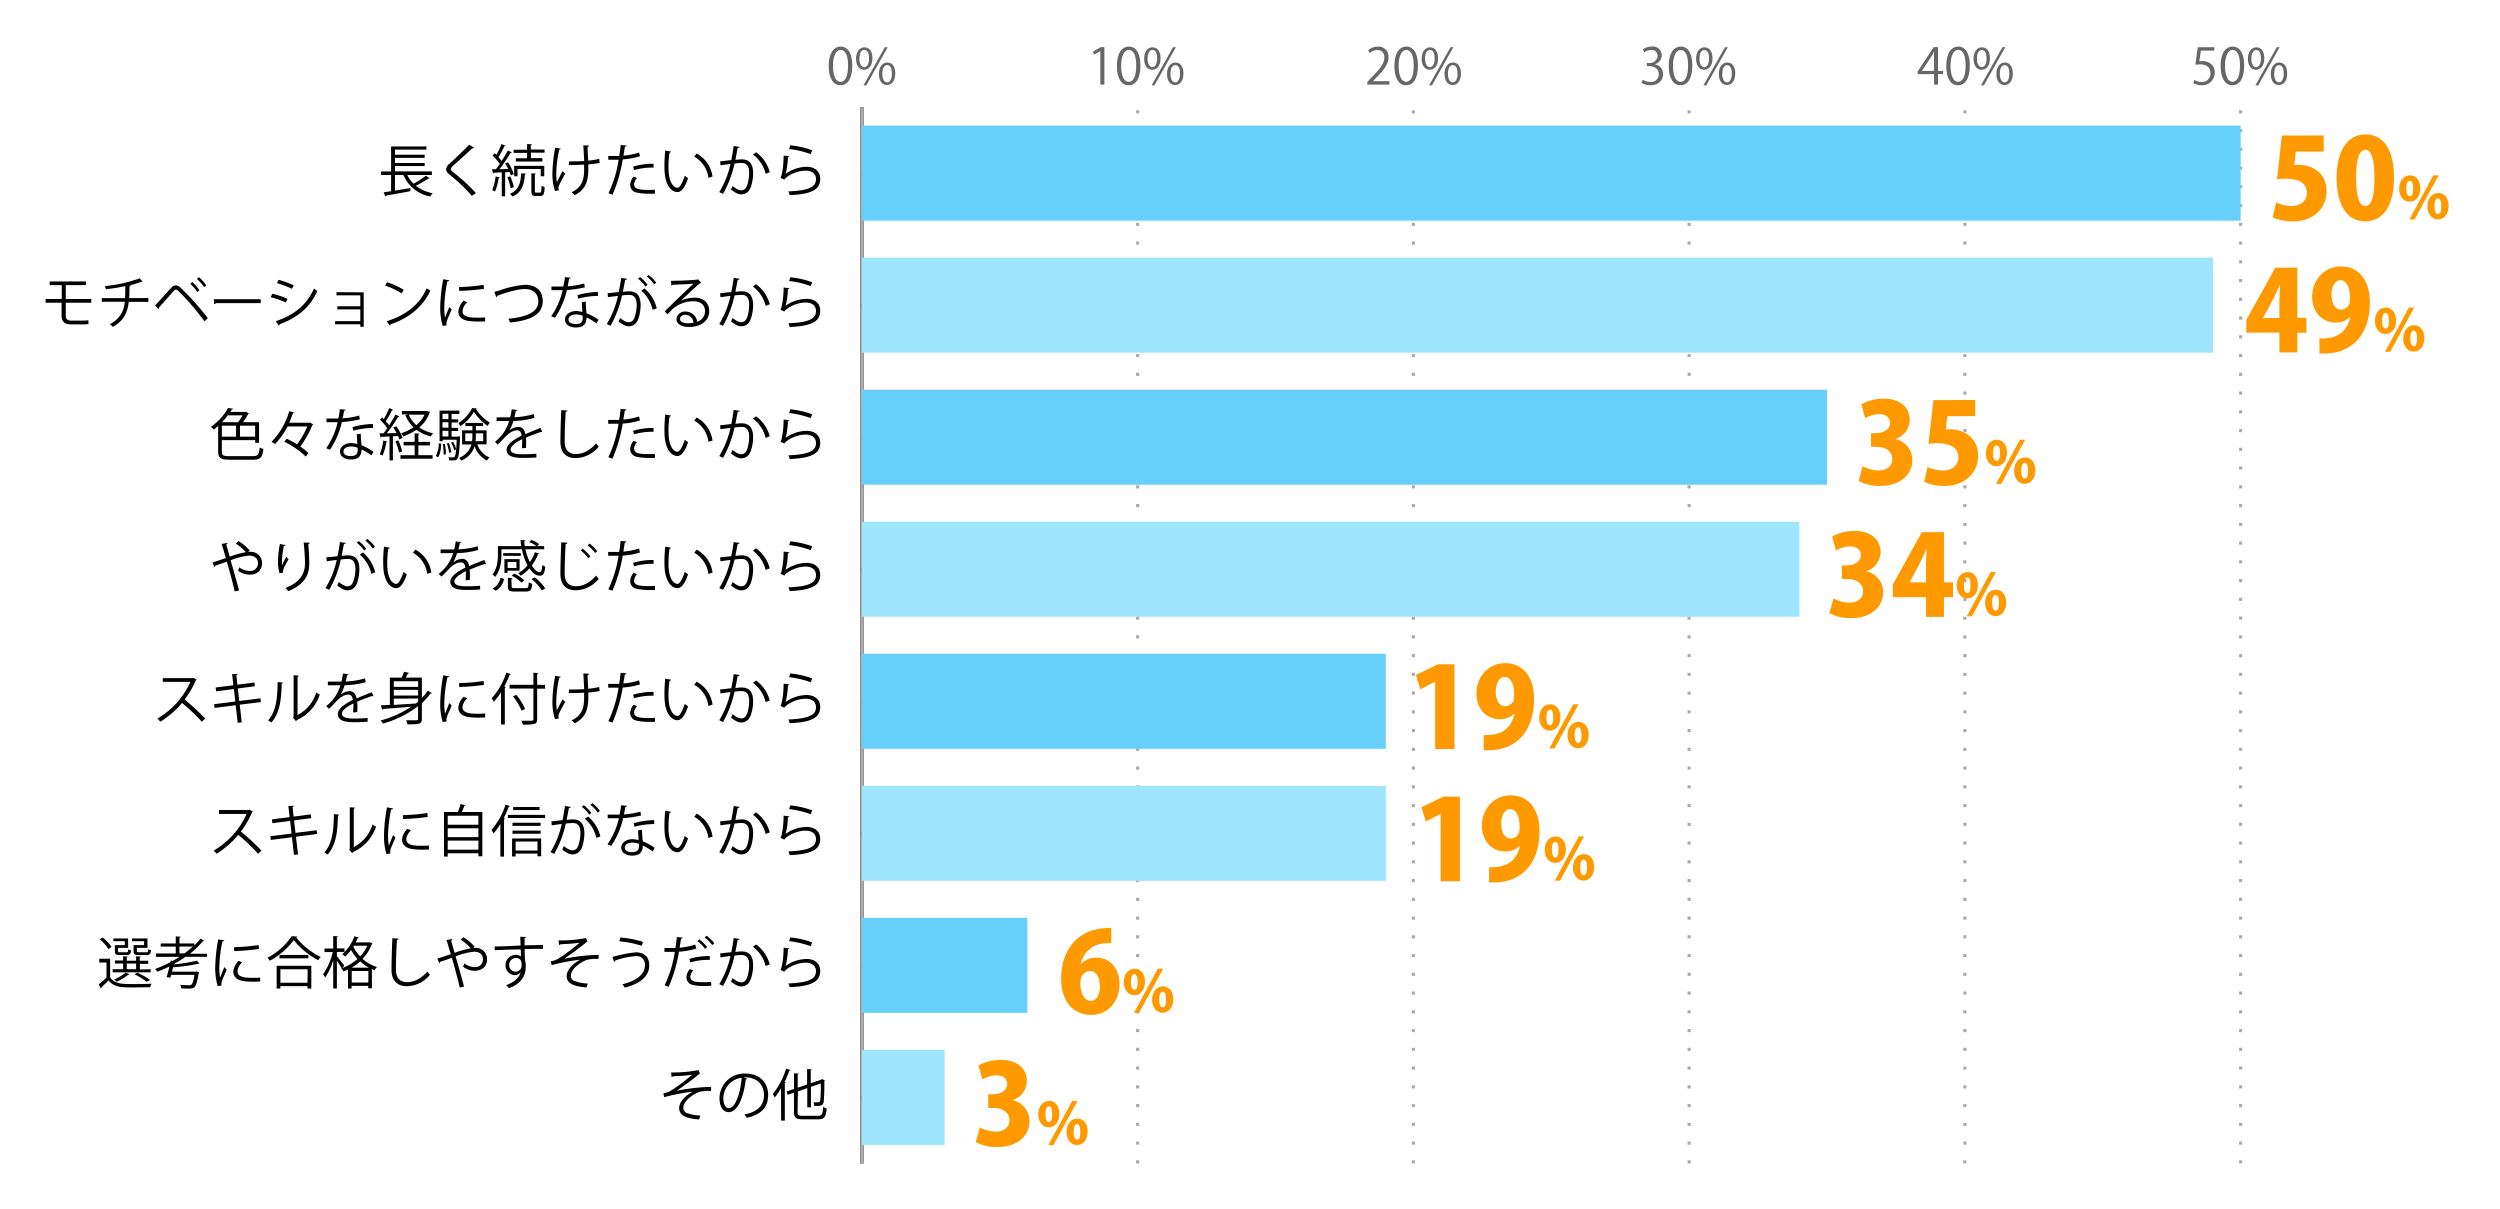 <svg xmlns="http://www.w3.org/2000/svg" viewBox="0 0 800 387"><defs><style>.cls-1{fill:#666;}.cls-2,.cls-3,.cls-4,.cls-8{fill:none;}.cls-2{stroke:#000;}.cls-2,.cls-3,.cls-4{stroke-miterlimit:10;}.cls-3,.cls-4{stroke:#aaa;}.cls-3{stroke-dasharray:1 5;}.cls-5{fill:#66cffc;}.cls-6{fill:#9fe5fe;}.cls-7{fill:#f90;}</style></defs><title>graph2</title><g id="レイヤー_2" data-name="レイヤー 2"><g id="グラフのコピー"><path class="cls-1" d="M265.19,21.13c0-4.19,1.63-6.23,3.87-6.23s3.67,2.15,3.67,6.07c0,4.16-1.46,6.31-3.84,6.31C266.71,27.28,265.19,25.13,265.19,21.13Zm6.19-.1c0-3-.72-5.05-2.4-5.05-1.42,0-2.43,1.9-2.43,5.05s.88,5.16,2.39,5.16C270.71,26.19,271.38,23.88,271.38,21Z"/><path class="cls-1" d="M279.18,18.63c0,2.5-1.24,3.7-2.66,3.7s-2.59-1.17-2.59-3.54,1.24-3.65,2.67-3.65C278.22,15.14,279.18,16.46,279.18,18.63Zm-4.17.16c0,1.46.53,2.71,1.54,2.71s1.54-1.27,1.54-2.79-.4-2.73-1.54-2.73S275,17.42,275,18.79Zm2.21,8.52h-.91l6.85-12.2h.91Zm9.27-3.78c0,2.48-1.23,3.68-2.66,3.68s-2.59-1.17-2.59-3.54S282.49,20,283.91,20C285.53,20,286.49,21.34,286.49,23.53Zm-4.16.08c0,1.52.53,2.75,1.54,2.75s1.53-1.25,1.53-2.78-.38-2.74-1.52-2.74S282.33,22.23,282.33,23.61Z"/><path class="cls-1" d="M352.1,27.08V16.34h0l-2,1.14-.32-1,2.48-1.4h1.14v12Z"/><path class="cls-1" d="M357.4,21.13c0-4.19,1.63-6.23,3.87-6.23s3.67,2.15,3.67,6.07c0,4.16-1.46,6.31-3.85,6.31C358.92,27.28,357.4,25.13,357.4,21.13Zm6.19-.1c0-3-.72-5.05-2.4-5.05-1.42,0-2.43,1.9-2.43,5.05s.88,5.16,2.38,5.16C362.92,26.19,363.59,23.88,363.59,21Z"/><path class="cls-1" d="M371.38,18.63c0,2.5-1.23,3.7-2.65,3.7s-2.6-1.17-2.6-3.54,1.25-3.65,2.68-3.65C370.42,15.14,371.38,16.46,371.38,18.63Zm-4.16.16c0,1.46.53,2.71,1.54,2.71s1.53-1.27,1.53-2.79-.4-2.73-1.53-2.73S367.22,17.42,367.22,18.79Zm2.21,8.52h-.91l6.85-12.2h.91Zm9.27-3.78c0,2.48-1.23,3.68-2.66,3.68s-2.59-1.17-2.59-3.54S374.7,20,376.12,20C377.74,20,378.7,21.34,378.7,23.53Zm-4.16.08c0,1.52.53,2.75,1.53,2.75s1.54-1.25,1.54-2.78-.38-2.74-1.52-2.74S374.54,22.23,374.54,23.61Z"/><path class="cls-1" d="M444.62,27.08h-7.09v-.81L438.69,25c2.85-2.88,4.29-4.62,4.29-6.57A2.17,2.17,0,0,0,440.69,16a4,4,0,0,0-2.4,1l-.44-.92a4.64,4.64,0,0,1,3.1-1.17,3.2,3.2,0,0,1,3.38,3.41c0,2.25-1.59,4.17-4.07,6.67l-.94,1v0h5.3Z"/><path class="cls-1" d="M446.2,21.13c0-4.19,1.63-6.23,3.87-6.23s3.67,2.15,3.67,6.07c0,4.16-1.46,6.31-3.84,6.31C447.72,27.28,446.2,25.13,446.2,21.13Zm6.19-.1c0-3-.72-5.05-2.4-5.05-1.42,0-2.43,1.9-2.43,5.05s.88,5.16,2.38,5.16C451.72,26.19,452.39,23.88,452.39,21Z"/><path class="cls-1" d="M460.18,18.63c0,2.5-1.23,3.7-2.65,3.7s-2.6-1.17-2.6-3.54,1.25-3.65,2.68-3.65C459.22,15.14,460.18,16.46,460.18,18.63Zm-4.16.16c0,1.46.53,2.71,1.54,2.71s1.54-1.27,1.54-2.79S458.7,16,457.56,16,456,17.42,456,18.79Zm2.21,8.52h-.91l6.85-12.2h.91Zm9.27-3.78c0,2.48-1.23,3.68-2.66,3.68s-2.59-1.17-2.59-3.54S463.5,20,464.92,20C466.54,20,467.5,21.34,467.5,23.53Zm-4.16.08c0,1.52.53,2.75,1.53,2.75s1.54-1.25,1.54-2.78-.38-2.74-1.52-2.74S463.34,22.23,463.34,23.61Z"/><path class="cls-1" d="M529.57,20.6a3.07,3.07,0,0,1,2.61,3.11c0,1.9-1.38,3.57-4.07,3.57a5.32,5.32,0,0,1-2.83-.77l.4-1a4.75,4.75,0,0,0,2.45.72,2.43,2.43,0,0,0,2.67-2.51c0-1.76-1.49-2.56-3.06-2.56H527v-1h.78a2.45,2.45,0,0,0,2.64-2.23A1.84,1.84,0,0,0,528.32,16a3.94,3.94,0,0,0-2.19.78l-.4-1a5,5,0,0,1,2.85-.89,2.83,2.83,0,0,1,3.17,2.83,3,3,0,0,1-2.18,2.83Z"/><path class="cls-1" d="M534,21.13c0-4.19,1.63-6.23,3.87-6.23s3.67,2.15,3.67,6.07c0,4.16-1.46,6.31-3.84,6.31C535.52,27.28,534,25.13,534,21.13Zm6.19-.1c0-3-.72-5.05-2.4-5.05-1.42,0-2.43,1.9-2.43,5.05s.88,5.16,2.38,5.16C539.52,26.19,540.19,23.88,540.19,21Z"/><path class="cls-1" d="M548,18.63c0,2.5-1.24,3.7-2.66,3.7s-2.59-1.17-2.59-3.54,1.24-3.65,2.67-3.65C547,15.14,548,16.46,548,18.63Zm-4.17.16c0,1.46.53,2.71,1.54,2.71s1.54-1.27,1.54-2.79S546.5,16,545.36,16,543.82,17.42,543.82,18.79ZM546,27.31h-.91L552,15.11h.91Zm9.27-3.78c0,2.48-1.23,3.68-2.66,3.68s-2.59-1.17-2.59-3.54S551.3,20,552.72,20C554.34,20,555.3,21.34,555.3,23.53Zm-4.16.08c0,1.52.53,2.75,1.53,2.75s1.54-1.25,1.54-2.78-.38-2.74-1.52-2.74S551.14,22.23,551.14,23.61Z"/><path class="cls-1" d="M620.16,27.08H618.9V23.72h-5.24v-.85l5.12-7.78h1.38V22.7h1.63v1h-1.63ZM615,22.7h3.89V18.44c0-.66,0-1.3.06-1.92h-.06c-.37.74-.66,1.25-1,1.79L615,22.67Z"/><path class="cls-1" d="M622.8,21.13c0-4.19,1.63-6.23,3.87-6.23s3.67,2.15,3.67,6.07c0,4.16-1.46,6.31-3.84,6.31C624.32,27.28,622.8,25.13,622.8,21.13ZM629,21c0-3-.72-5.05-2.4-5.05-1.42,0-2.43,1.9-2.43,5.05s.88,5.16,2.38,5.16C628.32,26.19,629,23.88,629,21Z"/><path class="cls-1" d="M636.78,18.63c0,2.5-1.23,3.7-2.65,3.7s-2.6-1.17-2.6-3.54,1.25-3.65,2.68-3.65C635.82,15.14,636.78,16.46,636.78,18.63Zm-4.16.16c0,1.46.53,2.71,1.54,2.71s1.54-1.27,1.54-2.79S635.29,16,634.16,16,632.62,17.42,632.62,18.79Zm2.21,8.52h-.91l6.85-12.2h.91Zm9.27-3.78c0,2.48-1.23,3.68-2.66,3.68s-2.59-1.17-2.59-3.54S640.1,20,641.52,20C643.14,20,644.1,21.34,644.1,23.53Zm-4.16.08c0,1.52.53,2.75,1.53,2.75S643,25.11,643,23.58s-.38-2.74-1.52-2.74S639.94,22.23,639.94,23.61Z"/><path class="cls-1" d="M708.58,15.09V16.2h-4.3l-.5,3.39a7.09,7.09,0,0,1,.93-.06c2.13,0,4,1.26,4,3.68a4,4,0,0,1-4.13,4.07,5.36,5.36,0,0,1-2.76-.71l.39-1a4.34,4.34,0,0,0,2.37.67,2.71,2.71,0,0,0,2.78-2.83c0-1.65-1.06-2.8-3.3-2.8a10.06,10.06,0,0,0-1.53.11l.75-5.59Z"/><path class="cls-1" d="M710.6,21.13c0-4.19,1.63-6.23,3.87-6.23s3.67,2.15,3.67,6.07c0,4.16-1.46,6.31-3.84,6.31C712.12,27.28,710.6,25.13,710.6,21.13Zm6.19-.1c0-3-.72-5.05-2.4-5.05C713,16,712,17.88,712,21s.88,5.16,2.38,5.16C716.12,26.19,716.79,23.88,716.79,21Z"/><path class="cls-1" d="M724.58,18.63c0,2.5-1.23,3.7-2.65,3.7s-2.6-1.17-2.6-3.54,1.25-3.65,2.68-3.65C723.62,15.14,724.58,16.46,724.58,18.63Zm-4.16.16c0,1.46.53,2.71,1.54,2.71s1.54-1.27,1.54-2.79S723.1,16,722,16,720.42,17.42,720.42,18.79Zm2.21,8.52h-.91l6.85-12.2h.91Zm9.27-3.78c0,2.48-1.23,3.68-2.66,3.68s-2.59-1.17-2.59-3.54S727.9,20,729.32,20C730.94,20,731.9,21.34,731.9,23.53Zm-4.16.08c0,1.52.53,2.75,1.53,2.75s1.54-1.25,1.54-2.78-.38-2.74-1.52-2.74S727.74,22.23,727.74,23.61Z"/><line class="cls-2" x1="275.81" y1="372.29" x2="275.81" y2="34.29"/><line class="cls-3" x1="364.04" y1="372.29" x2="364.04" y2="34.29"/><line class="cls-3" x1="452.28" y1="372.29" x2="452.28" y2="34.29"/><line class="cls-3" x1="540.52" y1="372.29" x2="540.52" y2="34.29"/><line class="cls-3" x1="628.76" y1="372.29" x2="628.76" y2="34.29"/><line class="cls-3" x1="717" y1="372.29" x2="717" y2="34.29"/><line class="cls-4" x1="275.81" y1="372.29" x2="275.81" y2="34.29"/><line class="cls-2" x1="275.81" y1="351.16" x2="293.03" y2="351.16"/><line class="cls-2" x1="275.81" y1="308.91" x2="293.03" y2="308.91"/><line class="cls-2" x1="275.81" y1="266.66" x2="293.03" y2="266.66"/><line class="cls-2" x1="275.81" y1="224.41" x2="293.03" y2="224.41"/><line class="cls-2" x1="275.81" y1="182.16" x2="293.03" y2="182.16"/><line class="cls-2" x1="275.81" y1="139.91" x2="293.03" y2="139.91"/><line class="cls-2" x1="275.81" y1="97.66" x2="293.03" y2="97.66"/><line class="cls-2" x1="275.81" y1="55.41" x2="293.03" y2="55.41"/><rect class="cls-5" x="275.81" y="40.2" width="441.19" height="30.42"/><rect class="cls-6" x="275.81" y="82.45" width="432.37" height="30.42"/><rect class="cls-5" x="275.81" y="124.7" width="308.84" height="30.42"/><rect class="cls-6" x="275.81" y="166.95" width="300.01" height="30.42"/><rect class="cls-5" x="275.81" y="209.2" width="167.65" height="30.42"/><rect class="cls-6" x="275.81" y="251.45" width="167.65" height="30.42"/><rect class="cls-5" x="275.81" y="293.7" width="52.94" height="30.42"/><rect class="cls-6" x="275.81" y="335.95" width="26.47" height="30.42"/><path d="M214.75,343.18a42.13,42.13,0,0,0,8.8-.76l.44,1.14a3.06,3.06,0,0,0-.85.61c-1.82,1.51-4.45,3.4-6.59,4.88a60.44,60.44,0,0,1,11-1.24v1.28c-.25,0-.54,0-.81,0a11.55,11.55,0,0,0-2.75.27c-1.55.43-5.3,2.65-5.3,5.11a1.64,1.64,0,0,0,.94,1.62,13.51,13.51,0,0,0,4.47.89l-.4,1.25c-4.36-.34-6.36-1.35-6.36-3.65s2.52-4.29,4.29-5.22a61.24,61.24,0,0,0-9.11,1.73l-.24-1.23a7.38,7.38,0,0,0,2.36-.81,58.76,58.76,0,0,0,6.83-5.13c-1.12.18-3.37.36-4.4.41-.52,0-1.24.06-1.71.1a.69.69,0,0,1-.46.21Z"/><path d="M239.09,345.12a.47.47,0,0,1-.45.29c-.65,5.6-2.52,10.48-5.51,10.48-1.51,0-2.88-1.51-2.88-4.35a7.9,7.9,0,0,1,8.1-8c5.2,0,7.45,3.3,7.45,6.81,0,4.29-2.48,6.36-6.84,7.36a7.65,7.65,0,0,0-.75-1.09c4.14-.8,6.26-2.81,6.26-6.21,0-3-1.91-5.68-6.12-5.68a4.56,4.56,0,0,0-.54,0Zm-1.73-.23a6.63,6.63,0,0,0-5.89,6.61c0,1.93.83,3.13,1.69,3.13C235.34,354.63,236.91,349.82,237.36,344.89Z"/><path d="M249.92,348.26a21.5,21.5,0,0,1-2,2.95,10.46,10.46,0,0,0-.63-1.13,24.75,24.75,0,0,0,4.28-8.12l1.43.46c0,.13-.18.2-.4.18a32.91,32.91,0,0,1-1.51,3.57l.41.13c0,.1-.12.19-.36.23v12.06h-1.17Zm5.31,7.49c0,1.06.25,1.31,1.6,1.31h5c1.22,0,1.42-.57,1.6-2.88a3.15,3.15,0,0,0,1.11.49c-.23,2.64-.64,3.51-2.68,3.51h-5c-2.14,0-2.79-.49-2.79-2.45v-6.09l-2,.71-.38-1.07,2.39-.82v-5l1.53.11c0,.12-.1.19-.34.23v4.25l3-1v-4.95l1.51.11c0,.13-.12.2-.34.23v4.2l3.28-1.12a1.38,1.38,0,0,1,.25-.21l1,.38c0,.05-.1.12-.18.18a65.57,65.57,0,0,1-.21,6.68c-.2,1.24-.94,1.4-3,1.33a3.37,3.37,0,0,0-.3-1.14c.57,0,1.33,0,1.56,0s.52-.07.63-.54a42.2,42.2,0,0,0,.18-5.51l-3.15,1.1v6.57h-1.17V348.2l-3,1.05Z"/><path d="M35.24,306.8v5.94c1.4,2.16,4.06,2.16,7.16,2.16,2.07,0,4.59,0,6.09-.14a4.23,4.23,0,0,0-.4,1.15c-1.24,0-3.24.07-5.06.07-4,0-6.52,0-8.3-2.23-.79.81-1.64,1.6-2.3,2.23a.25.25,0,0,1-.17.27L31.58,315c.76-.6,1.69-1.39,2.5-2.16V308H31.76V306.8ZM32.84,300a12.89,12.89,0,0,1,2.85,3l-1,.71a12.22,12.22,0,0,0-2.78-3.14Zm15.38,10.14v1H36.05v-1h3.36v-1.8H36.78v-1h2.63V306l1.51.11c0,.13-.12.22-.36.24v1.09h3V306l1.51.11c0,.13-.13.22-.36.25v1.08h2.72v1H44.76v1.8Zm-8.29-7.69v-1.26H36.3v-.88H41v3H37.79v1c0,.34.09.42.67.42h2c.43,0,.52-.11.56-.94a3,3,0,0,0,.92.34c-.11,1.19-.42,1.48-1.33,1.48H38.37c-1.28,0-1.62-.24-1.62-1.28v-1.89Zm1.53,9.31a.3.3,0,0,1-.37.12,17,17,0,0,1-3.77,2.27,6.52,6.52,0,0,0-.82-.74,12.21,12.21,0,0,0,3.67-2.17Zm-.9-3.42v1.8h3v-1.8Zm5.55-5.89v-1.26H42.24v-.88h4.95v3h-3.4v1c0,.34.11.42.75.42h2.25c.47,0,.56-.11.6-1a3.88,3.88,0,0,0,.94.34c-.13,1.24-.44,1.55-1.39,1.55H44.45c-1.35,0-1.71-.24-1.71-1.3v-1.87Zm-2.2,8.79a22.68,22.68,0,0,1,4.14,2.35l-1.18.56a19.35,19.35,0,0,0-3.82-2.36Z"/><path d="M66.22,306.17H59.36a32.85,32.85,0,0,1-3.73,2.32l0,.11A50,50,0,0,0,63,307.41l.86.9a.23.23,0,0,1-.18.06.39.39,0,0,1-.14,0,55.44,55.44,0,0,1-8.17,1.17c-.11.47-.24.94-.35,1.39h7.64l.27-.06.75.25a1.1,1.1,0,0,1-.12.33c-.42,2.75-.83,4-1.41,4.46-.41.35-.82.44-1.83.44-.58,0-1.43,0-2.31-.08a2.33,2.33,0,0,0-.37-1.13c1.16.11,2.35.14,2.79.14a1.14,1.14,0,0,0,.79-.18c.39-.32.74-1.2,1-3.15H54.78c-.09.34-.18.65-.27.92l-1.2-.18c.29-.9.63-2.2.92-3.44-1.27.63-2.58,1.21-3.89,1.71a7,7,0,0,0-.72-.88,42,42,0,0,0,4.93-2.2l.09-.47.63.08c.74-.42,1.46-.85,2.18-1.3H49.89v-1.08h6.35v-2.2H51.43v-1h4.81v-2.27l1.55.11c0,.12-.11.21-.36.25v1.91h4.75v.61a21.65,21.65,0,0,0,2-2.18l1.22.76a.46.46,0,0,1-.3.09.58.58,0,0,1-.18,0,28.81,28.81,0,0,1-4.12,4h5.4Zm-8.79-1.08H59a26.4,26.4,0,0,0,2.7-2.2h-4.3Z"/><path d="M71.78,300.93c-.06.2-.24.31-.6.29a43.13,43.13,0,0,0-1,8.1,20,20,0,0,0,.23,3.57c.34-.89,1.12-2.78,1.37-3.41l.76.8c-.74,1.81-1.28,2.84-1.53,3.65a2.77,2.77,0,0,0-.15.85,2,2,0,0,0,.09.55l-1.28.24a19.94,19.94,0,0,1-.79-6.19,53.22,53.22,0,0,1,.95-8.77Zm11.47,13.16c-.65,0-1.32.06-2,.06a25.68,25.68,0,0,1-3.34-.2c-2.22-.33-3.25-1.55-3.25-3a5.52,5.52,0,0,1,1.7-3.48l1.17.51A4.24,4.24,0,0,0,76,310.82c0,2.08,3.06,2.08,4.93,2.08.76,0,1.57,0,2.32-.09Zm-8.34-11a58.89,58.89,0,0,0,7.85-.68l.11,1.26a67.09,67.09,0,0,1-7.93.66Z"/><path d="M95.14,299.69c0,.16-.18.23-.38.27a22.75,22.75,0,0,0,7.89,6.28,4.32,4.32,0,0,0-.79,1.05A25,25,0,0,1,94,300.84a23.36,23.36,0,0,1-7.67,6.59,6.59,6.59,0,0,0-.76-.95,21,21,0,0,0,7.78-6.9Zm-6.61,16.65v-7.29H99.62v7.29H98.4v-.77H89.72v.77Zm.92-10.76h9.22v1.09H89.45Zm9,4.59H89.72v4.3H98.4Z"/><path d="M117.86,301.56a1.74,1.74,0,0,0,.54-.05l.79.39a.24.24,0,0,1-.18.16,13.71,13.71,0,0,1-3,4.78,12.77,12.77,0,0,0,4.61,2.61,5.62,5.62,0,0,0-.78,1,7.59,7.59,0,0,1-.83-.34v6.14h-1.18v-.77h-5.33v.84h-1.14v-6.1a15.85,15.85,0,0,1-1.47.63,4.08,4.08,0,0,0-.69-1l.13,0c-.31-.59-1-1.62-1.53-2.43v8.88h-1.17v-9a20.56,20.56,0,0,1-2.56,5.51,5.57,5.57,0,0,0-.67-1.06,20,20,0,0,0,3.08-7.09h-2.64v-1.14h2.79v-4l1.51.11c0,.12-.11.2-.34.23v3.62h2.43v1.14h-2.43V306c.54.61,2,2.52,2.36,3-.33.43-.51.65-.62.77a15,15,0,0,0,4.85-2.91,15.08,15.08,0,0,1-2.06-2.88,13.24,13.24,0,0,1-1.92,2.12,7.24,7.24,0,0,0-.87-.77,13.94,13.94,0,0,0,3.87-5.75l1.43.47a.37.37,0,0,1-.4.16,12.07,12.07,0,0,1-.63,1.37Zm.2,8.09a13.82,13.82,0,0,1-2.81-2,16.12,16.12,0,0,1-2.74,2Zm-5.51,4.77h5.33v-3.71h-5.33Zm.72-11.78-.2.31a11.83,11.83,0,0,0,2.18,3.09,12.08,12.08,0,0,0,2.28-3.4Z"/><path d="M127.58,300.37c0,.22-.2.34-.56.4-.15,2.09-.33,6.86-.33,9.52s1.34,4,3.6,4,4.43-1.1,6.49-3.42a6.42,6.42,0,0,0,.81,1.06,9.77,9.77,0,0,1-7.31,3.66c-3.28,0-5-1.89-5-5.29,0-2.27.16-7.86.28-10.07Z"/><path d="M151.41,303.34l.54,0a3.6,3.6,0,0,1,3.91,3.6c0,2.34-1.61,3.71-4.07,3.71a6.06,6.06,0,0,1-3.6-1.3,8.54,8.54,0,0,0,.36-1.08,5.53,5.53,0,0,0,3.24,1.19,2.44,2.44,0,0,0,2.75-2.54c0-1.33-.92-2.38-2.82-2.38a21.82,21.82,0,0,0-5.93,1.5c.85,2.86,2,7,2.7,9.67l-1.38.3c-.56-2.59-1.75-6.87-2.52-9.52-1.16.41-2.78,1-3.75,1.31a.52.52,0,0,1-.31.4l-.57-1.44c1.15-.36,3-1,4.28-1.42-.54-1.84-1-3.46-1.36-4.51l1.85-.34c0,.24-.07.33-.38.49.4,1.38.72,2.55,1.12,3.92a31.22,31.22,0,0,1,5.18-1.45,16.26,16.26,0,0,0-3.22-2.74l.83-.81a15.23,15.23,0,0,1,3.65,3.06Z"/><path d="M166.58,302.57c0-.4-.07-2.36-.11-2.81l1.86.07c0,.15-.14.33-.47.38,0,.22,0,.43,0,2.32,2.21-.07,4.53-.12,5.89-.14v1.24c-1.54,0-3.71,0-5.86.07,0,1.41.07,2.7.13,3.69a6.2,6.2,0,0,1,.22,1.9,8.08,8.08,0,0,1-.18,1.74c-.47,2.11-2,4-5.19,5.22a9.74,9.74,0,0,0-.92-1c2.76-1,4.23-2.49,4.68-4.2h0a2.28,2.28,0,0,1-1.86,1,3.08,3.08,0,0,1-3-3.16,3.31,3.31,0,0,1,3.24-3.36,2.62,2.62,0,0,1,1.67.56c0-.31,0-1.52-.07-2.29-1.87,0-7.56.23-8.3.27l0-1.19,4.11-.11Zm.34,6.32c0-.7,0-2.34-1.83-2.34a2.16,2.16,0,0,0-2.14,2.28,2,2,0,0,0,2,2.09A1.94,1.94,0,0,0,166.92,308.89Z"/><path d="M178.75,300.93a42.13,42.13,0,0,0,8.8-.76l.44,1.14a3.06,3.06,0,0,0-.85.61c-1.82,1.51-4.45,3.4-6.59,4.88a60.44,60.44,0,0,1,11-1.24v1.28c-.25,0-.54,0-.81,0a11.55,11.55,0,0,0-2.75.27c-1.55.43-5.3,2.65-5.3,5.11a1.64,1.64,0,0,0,.94,1.62,13.51,13.51,0,0,0,4.47.89l-.4,1.25c-4.36-.34-6.36-1.35-6.36-3.65s2.52-4.29,4.29-5.22a61.24,61.24,0,0,0-9.11,1.73l-.24-1.23a7.38,7.38,0,0,0,2.36-.81,58.76,58.76,0,0,0,6.83-5.13c-1.12.18-3.37.36-4.4.41-.52,0-1.24.06-1.71.1a.69.69,0,0,1-.46.21Z"/><path d="M196,306.22a41.46,41.46,0,0,1,7.45-1.47c2.7,0,4.29,1.44,4.29,4.1V309c0,3.27-2.61,5.67-7.78,7.05a7,7,0,0,0-.81-1.09c4.61-1.1,7.22-3.26,7.22-6a2.66,2.66,0,0,0-3-3,25.07,25.07,0,0,0-6.52,1.42c0,.15-.16.33-.34.42Zm2.52-6.23a33.43,33.43,0,0,1,7.24,1.41l-.38,1.26a34,34,0,0,0-7.17-1.44Z"/><path d="M222.8,303.54a22.86,22.86,0,0,1-5.53,1,47.19,47.19,0,0,1-3.3,11.25l-1.29-.49a38.19,38.19,0,0,0,3.26-10.71c-.36,0-2.77,0-3.32,0v-1.22h3.51c.18-1.16.36-2.42.47-3.52l1.85.18c0,.2-.27.35-.52.36-.11.8-.29,1.77-.45,2.87a20.85,20.85,0,0,0,5-1Zm4.8,11.9c-.7.06-1.45.09-2.19.09a15.88,15.88,0,0,1-3.75-.36,2.48,2.48,0,0,1-2-2.48,4.27,4.27,0,0,1,1.11-2.61l1.08.47a3.3,3.3,0,0,0-.94,2c0,1.43,1.37,1.75,4.31,1.75.79,0,1.62,0,2.34-.11Zm-7-8.59a21.5,21.5,0,0,1,6.54-.91v1.22a20.38,20.38,0,0,0-6.23.81Zm3.17-6.24a13,13,0,0,1,2.51,2.45l-.67.57a12.58,12.58,0,0,0-2.43-2.46Zm2.33-1.19a12.2,12.2,0,0,1,2.48,2.43l-.66.57a13.91,13.91,0,0,0-2.42-2.44Z"/><path d="M236.66,300.46c0,.22-.26.31-.6.33-.2,1-.52,2.75-.74,3.83.81-.09,1.55-.16,2-.16,2.74,0,3.68,1.78,3.68,4.48a14.09,14.09,0,0,1-.62,4c-.55,1.83-1.71,2.72-3.2,2.72-.74,0-1.71-.31-3.26-1.57a7.33,7.33,0,0,0,.49-1.1c1.44,1.12,2.19,1.37,2.75,1.37,1,0,1.64-.65,2-1.8a13.54,13.54,0,0,0,.58-3.69c0-2.06-.69-3.28-2.49-3.26a20.31,20.31,0,0,0-2.2.18,34.51,34.51,0,0,1-3.69,9.72l-1.19-.58a29.46,29.46,0,0,0,3.59-9c-.92.11-2.24.27-3.21.43l-.11-1.26,3.57-.41c.27-1.31.56-2.94.77-4.52Zm8.33,8.66a10.76,10.76,0,0,0-4.05-6.16l1-.75a11.54,11.54,0,0,1,4.38,6.41Z"/><path d="M252.59,303.47a.54.54,0,0,1-.47.31,21,21,0,0,1-.74,5.31h0a12.21,12.21,0,0,1,6.62-2.22c2.78,0,4.5,1.42,4.47,3.95-.06,3.31-2.79,4.78-9.76,5.07a5.19,5.19,0,0,0-.45-1.18c6.28-.28,8.8-1.3,8.86-3.88,0-1.72-1.19-2.77-3.3-2.77-3.33,0-6.34,2-6.84,2.88l-1.22-.59c.36-.35,1-3.57,1-7.1Zm.3-3.49a28.61,28.61,0,0,1,7,1.58l-.45,1.24a29.27,29.27,0,0,0-6.92-1.63Z"/><path d="M80.9,259.71a.36.36,0,0,1-.23.2,27.82,27.82,0,0,1-3.6,6.19,68,68,0,0,1,6.59,6.1l-1.1,1a57.15,57.15,0,0,0-6.32-6.05,28.53,28.53,0,0,1-6.93,6.05,7.13,7.13,0,0,0-.94-1,25.78,25.78,0,0,0,10.55-11.75H70.08V259.2h9.55l.23-.09Z"/><path d="M94.71,267.75l.65,5.66-1.3.14-.63-5.63-6.75.86-.16-1.19,6.78-.86-.46-4.05-5.66.74L87,262.21l5.67-.72-.39-3.57,1.76-.07c0,.18-.16.33-.41.4l.32,3.06,5.47-.72.15,1.22-5.48.71.47,4,6.77-.85.16,1.19Z"/><path d="M108.55,260.68c0,.16-.18.27-.41.31-.11,4.84-.51,9.25-3.28,12.47a11.86,11.86,0,0,0-1.08-.68c2.68-2.92,3-7.42,3.06-12.26Zm4.66,10.37a11.84,11.84,0,0,0,6-7.24,6.55,6.55,0,0,0,1.12.7,13.46,13.46,0,0,1-7.35,8.14.73.73,0,0,1-.31.36l-.93-1.19.19-.27V258.34l1.68.09a.42.42,0,0,1-.4.34Z"/><path d="M125.78,258.68c-.06.2-.24.31-.6.29a43.13,43.13,0,0,0-1,8.1,20,20,0,0,0,.23,3.57c.34-.89,1.12-2.78,1.37-3.41l.76.8c-.74,1.81-1.28,2.84-1.53,3.65a2.77,2.77,0,0,0-.15.85,2,2,0,0,0,.09.55l-1.28.24a20,20,0,0,1-.79-6.2,53.22,53.22,0,0,1,.95-8.76Zm11.47,13.16c-.65,0-1.32.06-2,.06a25.68,25.68,0,0,1-3.34-.2c-2.22-.33-3.25-1.55-3.25-3a5.52,5.52,0,0,1,1.7-3.48l1.17.51a4.24,4.24,0,0,0-1.53,2.83c0,2.08,3.06,2.08,4.93,2.08.76,0,1.57,0,2.32-.09Zm-8.34-11a58.89,58.89,0,0,0,7.85-.68l.11,1.26a67.09,67.09,0,0,1-7.93.66Z"/><path d="M149,257.64a.45.45,0,0,1-.4.19c-.2.58-.5,1.35-.79,2h6.54V274h-1.26v-.95h-9.82v1.06h-1.2V259.85h4.46a16.85,16.85,0,0,0,.81-2.54Zm4.09,3.4h-9.82v2.88h9.82Zm0,4h-9.82v2.85h9.82Zm-9.82,6.85h9.82V269h-9.82Z"/><path d="M160.12,263.7a20.91,20.91,0,0,1-2.2,3,7.48,7.48,0,0,0-.63-1.13,23.94,23.94,0,0,0,4.5-8.11l1.44.49c-.07.13-.19.18-.41.16a33.4,33.4,0,0,1-1.66,3.73l.49.13c0,.1-.13.19-.36.21v11.94h-1.17Zm2.41-2.95h11.89v1H162.53Zm1.33,13.33V268.3h9.31V274H172v-.85H165v.91ZM173,263.27v1h-9v-1Zm-9,3.53v-1h9v1Zm8.65-8.57v1h-8.45v-1ZM172,269.3H165v2.87H172Z"/><path d="M182.66,258.21c0,.22-.26.31-.6.33-.2,1-.52,2.75-.74,3.83.81-.09,1.55-.16,2-.16,2.74,0,3.68,1.78,3.68,4.48a14.09,14.09,0,0,1-.62,4c-.55,1.83-1.71,2.72-3.2,2.72-.74,0-1.71-.31-3.26-1.57a7.33,7.33,0,0,0,.49-1.1c1.44,1.12,2.19,1.37,2.75,1.37,1,0,1.64-.65,2-1.8a13.54,13.54,0,0,0,.58-3.69c0-2.06-.69-3.28-2.49-3.26a20.31,20.31,0,0,0-2.2.18,34.51,34.51,0,0,1-3.69,9.72l-1.19-.58a29.46,29.46,0,0,0,3.59-9c-.92.11-2.24.27-3.21.43l-.11-1.26,3.57-.41c.27-1.31.56-2.94.77-4.52Zm4.17-.56a13,13,0,0,1,2.42,2.52l-.71.51a11.89,11.89,0,0,0-2.37-2.5Zm4,10.48a11.38,11.38,0,0,0-3.68-6.14l1.05-.7a12,12,0,0,1,3.92,6.36ZM189.55,257a11.71,11.71,0,0,1,2.43,2.51l-.7.52a11.55,11.55,0,0,0-2.38-2.52Z"/><path d="M200.66,257.87a.61.61,0,0,1-.56.31c-.13.79-.29,1.73-.45,2.43a24.77,24.77,0,0,0,5.29-.89l.2,1.23a36.66,36.66,0,0,1-5.73.86,26.68,26.68,0,0,1-3.81,8.86l-1.21-.48a24.07,24.07,0,0,0,3.66-8.34h-3.59v-1.17h2.15l1.65,0a29.62,29.62,0,0,0,.51-3Zm4.79,7.67c0,1.46.12,2.45.23,3.69a18.4,18.4,0,0,1,3.83,2.09l-.64,1.15a17.31,17.31,0,0,0-3.19-1.89c0,1.8-.72,3.21-3.37,3.21-2,0-3.53-.9-3.51-2.6s1.89-2.66,3.55-2.66a8,8,0,0,1,2,.32c-.07-1.15-.16-2.32-.16-3.17Zm-1,4.5a6,6,0,0,0-2.15-.41c-1.08,0-2.36.43-2.37,1.55s1,1.51,2.41,1.51,2.12-.63,2.12-1.82C204.47,270.58,204.47,270.31,204.46,270Zm4.93-6.35a25.38,25.38,0,0,0-6.38.88l-.19-1.14a25.28,25.28,0,0,1,6.5-1Z"/><path d="M214.75,259.78c0,.16-.24.27-.49.29a30.4,30.4,0,0,0-.34,4.48c0,.67,0,1.31.07,1.89.22,3.06,1.46,4.92,2.85,4.9.72,0,1.65-1.84,2.3-3.85a6.16,6.16,0,0,0,1.05.77c-.83,2.43-1.88,4.41-3.37,4.45-2.29,0-3.87-2.74-4.12-6.2-.06-.68-.08-1.44-.08-2.25a43,43,0,0,1,.27-4.84Zm11.94,8.37a9,9,0,0,0-4.54-6.77l.79-1a9.88,9.88,0,0,1,5.08,7.33Z"/><path d="M236.66,258.21c0,.22-.26.31-.6.33-.2,1-.52,2.75-.74,3.83.81-.09,1.55-.16,2-.16,2.74,0,3.68,1.78,3.68,4.48a14.09,14.09,0,0,1-.62,4c-.55,1.83-1.71,2.72-3.2,2.72-.74,0-1.71-.31-3.26-1.57a7.33,7.33,0,0,0,.49-1.1c1.44,1.12,2.19,1.37,2.75,1.37,1,0,1.64-.65,2-1.8a13.54,13.54,0,0,0,.58-3.69c0-2.06-.69-3.28-2.49-3.26a20.31,20.31,0,0,0-2.2.18,34.51,34.51,0,0,1-3.69,9.72l-1.19-.58a29.46,29.46,0,0,0,3.59-9c-.92.11-2.24.27-3.21.43l-.11-1.26,3.57-.41c.27-1.31.56-2.94.77-4.52Zm8.33,8.66a10.76,10.76,0,0,0-4.05-6.16l1-.75a11.54,11.54,0,0,1,4.38,6.41Z"/><path d="M252.59,261.22a.54.54,0,0,1-.47.31,21,21,0,0,1-.74,5.31h0a12.21,12.21,0,0,1,6.62-2.22c2.78,0,4.5,1.42,4.47,3.95-.06,3.31-2.79,4.78-9.76,5.07a5.19,5.19,0,0,0-.45-1.18c6.28-.28,8.8-1.3,8.86-3.88,0-1.72-1.19-2.77-3.3-2.77-3.33,0-6.34,2-6.84,2.88l-1.22-.59c.36-.35,1-3.57,1-7.1Zm.3-3.49a28.61,28.61,0,0,1,7,1.58l-.45,1.24a29.27,29.27,0,0,0-6.92-1.63Z"/><path d="M62.9,217.46a.36.36,0,0,1-.23.2,27.82,27.82,0,0,1-3.6,6.19,68,68,0,0,1,6.59,6.1l-1.1,1a57.15,57.15,0,0,0-6.32-6,28.53,28.53,0,0,1-6.93,6,7.13,7.13,0,0,0-.94-1,25.78,25.78,0,0,0,10.55-11.75H52.08V217h9.55l.23-.09Z"/><path d="M76.71,225.5l.65,5.66-1.3.14-.63-5.63-6.75.86-.16-1.19,6.78-.86-.46-4-5.66.74L69,220l5.67-.72-.39-3.57,1.76-.07c0,.18-.16.33-.41.4l.32,3.06,5.47-.72.15,1.22-5.48.71.47,4,6.77-.85.16,1.19Z"/><path d="M90.55,218.43c0,.16-.18.27-.41.31-.11,4.84-.51,9.25-3.28,12.47a11.86,11.86,0,0,0-1.08-.68c2.68-2.92,3-7.42,3.06-12.26Zm4.66,10.37a11.84,11.84,0,0,0,6-7.24,6.55,6.55,0,0,0,1.12.7A13.46,13.46,0,0,1,95,230.4a.73.73,0,0,1-.31.36l-.93-1.19.19-.27V216.09l1.68.09a.42.42,0,0,1-.4.34Z"/><path d="M119.55,222.8a.25.25,0,0,1-.11,0,.44.44,0,0,1-.27-.11c-1.37.45-3.36,1.19-4.86,1.84,0,.41.06.88.06,1.4s0,1.23-.06,1.93L113,228c0-.65.09-1.47.09-2.18,0-.27,0-.52,0-.72-2,1-3.69,2.2-3.69,3.28s1.24,1.55,3.73,1.55a41.2,41.2,0,0,0,4.51-.18l0,1.2c-1.06.11-2.68.15-4.53.15-3.46,0-5-.83-5-2.67,0-1.58,2.09-3.11,4.79-4.46-.11-1.14-.62-1.69-1.34-1.69-1.31,0-2.68.73-4.3,2.54-.5.55-1.2,1.26-2,2l-.88-.88a12.71,12.71,0,0,0,4.54-6.65l-1,0h-3v-1.17c1.1,0,2.38,0,3.12,0l1.22,0a23.74,23.74,0,0,0,.49-2.58l1.76.22c0,.18-.18.29-.45.32-.13.72-.29,1.35-.45,2a24.61,24.61,0,0,0,6.19-1l.22,1.21a27,27,0,0,1-6.75,1,13,13,0,0,1-1.3,3.05h0a4.74,4.74,0,0,1,2.9-1.17c1.22,0,2,.88,2.23,2.34,1.51-.69,3.42-1.43,4.86-2Z"/><path d="M135,223.34a17.74,17.74,0,0,0,1.87-2.3l1.37.76a.55.55,0,0,1-.48.1A20,20,0,0,1,135,225v5c0,.92-.22,1.33-.86,1.55a14.78,14.78,0,0,1-3.75.22,4.89,4.89,0,0,0-.45-1.28l2.05,0c1.73,0,1.79,0,1.79-.52v-4a33,33,0,0,1-11.24,5.57,6.34,6.34,0,0,0-.74-1,33,33,0,0,0,9.78-4.39c-3.4.28-6.72.55-9,.72a.3.3,0,0,1-.27.25l-.43-1.42,2.88-.15v-8.71h3.75a17.39,17.39,0,0,0,.79-1.88l1.62.38c0,.11-.16.18-.38.18-.18.38-.45.87-.72,1.32H135ZM133.81,218H126v1.8h7.8Zm0,4.57v-1.82H126v1.82Zm-7.8,1v2l7.09-.45c.26-.2.47-.4.71-.6v-1Z"/><path d="M143.78,216.43c-.06.2-.24.31-.6.29a43.13,43.13,0,0,0-1,8.1,20,20,0,0,0,.23,3.57c.34-.89,1.12-2.78,1.37-3.41l.76.8c-.74,1.81-1.28,2.84-1.53,3.65a2.77,2.77,0,0,0-.15.85,2,2,0,0,0,.09.55l-1.28.24a19.94,19.94,0,0,1-.79-6.19,53.22,53.22,0,0,1,.95-8.77Zm11.47,13.16c-.65,0-1.32.06-2,.06a25.68,25.68,0,0,1-3.34-.2c-2.22-.33-3.25-1.55-3.25-3a5.52,5.52,0,0,1,1.7-3.48l1.17.51a4.24,4.24,0,0,0-1.53,2.83c0,2.08,3.06,2.08,4.93,2.08.76,0,1.57,0,2.32-.09Zm-8.34-11a58.89,58.89,0,0,0,7.85-.68l.11,1.26a67.09,67.09,0,0,1-7.93.66Z"/><path d="M160.33,221.49a18.63,18.63,0,0,1-2.32,3.08,10.07,10.07,0,0,0-.65-1.14,23,23,0,0,0,4.67-8.21l1.47.49c-.07.13-.19.18-.41.18a33.18,33.18,0,0,1-1.71,3.8l.5.14c0,.13-.12.2-.34.24v11.76h-1.21Zm14.09-2.32v1.2h-2.53v9.74c0,1-.27,1.34-.9,1.54a14.26,14.26,0,0,1-3.69.21,6,6,0,0,0-.47-1.22l2.08,0c1.67,0,1.78,0,1.78-.56v-9.74h-7.62v-1.2h7.62v-3.86l1.56.09c0,.13-.1.22-.36.26v3.51Zm-9.21,3.17a18.57,18.57,0,0,1,2.81,4.52l-1.11.57a20.13,20.13,0,0,0-2.74-4.59Z"/><path d="M179.42,216.56c0,.16-.2.28-.47.32a38,38,0,0,0-.94,7.44,19.94,19.94,0,0,0,.18,3c.4-.81,1.28-2.52,1.84-3.56l.83.84c-1.32,2.34-2.15,3.84-2.15,4.54a2.55,2.55,0,0,0,.15.74l-1.26.25a17.68,17.68,0,0,1-.83-5.8,46.42,46.42,0,0,1,.9-8.08Zm2.66,4.08c1.44,0,3.57,0,4.86-.12-.11-2.09-.23-4.58-.29-5l1.86.07c0,.2-.2.36-.49.41,0,1,.13,2.83.2,4.4a21.94,21.94,0,0,0,3.53-.56l.13,1.28a27.53,27.53,0,0,1-3.62.48c0,.11,0,.4,0,1.46,0,3.89-.86,6.64-4.34,8.37a6.21,6.21,0,0,0-1-.9c3.33-1.62,4-4,4-7.36l0-1.5c-1.21.08-3.28.13-4.88.13Z"/><path d="M204.8,219a22.86,22.86,0,0,1-5.53,1,47.19,47.19,0,0,1-3.3,11.25l-1.29-.49a38.19,38.19,0,0,0,3.26-10.71c-.36,0-2.77,0-3.32,0v-1.22h3.51c.18-1.16.36-2.42.47-3.52l1.85.18c0,.2-.27.35-.52.36-.11.8-.29,1.77-.45,2.87a20.85,20.85,0,0,0,5-1Zm4.79,12c-.54,0-1.1,0-1.66,0a18.1,18.1,0,0,1-4.27-.4,2.48,2.48,0,0,1-2-2.48,4.27,4.27,0,0,1,1.11-2.61l1.08.47a3.3,3.3,0,0,0-.94,2c0,1.43,1.37,1.79,4.65,1.79.67,0,1.35,0,2-.08Zm-7-8.68a21.5,21.5,0,0,1,6.54-.91v1.22a20.38,20.38,0,0,0-6.23.81Z"/><path d="M214.75,217.53c0,.16-.24.27-.49.29a30.4,30.4,0,0,0-.34,4.48c0,.67,0,1.31.07,1.89.22,3.06,1.46,4.92,2.85,4.9.72,0,1.65-1.84,2.3-3.85a6.16,6.16,0,0,0,1.05.77c-.83,2.43-1.88,4.41-3.37,4.45-2.29,0-3.87-2.74-4.12-6.2-.06-.68-.08-1.44-.08-2.25a43,43,0,0,1,.27-4.84Zm11.94,8.37a9,9,0,0,0-4.54-6.77l.79-1a9.88,9.88,0,0,1,5.08,7.33Z"/><path d="M236.66,216c0,.22-.26.31-.6.33-.2,1-.52,2.75-.74,3.83.81-.09,1.55-.16,2-.16,2.74,0,3.68,1.78,3.68,4.48a14.09,14.09,0,0,1-.62,4c-.55,1.83-1.71,2.72-3.2,2.72-.74,0-1.71-.31-3.26-1.57a7.33,7.33,0,0,0,.49-1.1c1.44,1.12,2.19,1.37,2.75,1.37,1,0,1.64-.65,2-1.8a13.54,13.54,0,0,0,.58-3.69c0-2.06-.69-3.28-2.49-3.26a20.31,20.31,0,0,0-2.2.18,34.51,34.51,0,0,1-3.69,9.72l-1.19-.58a29.46,29.46,0,0,0,3.59-9c-.92.11-2.24.27-3.21.43l-.11-1.26,3.57-.41c.27-1.31.56-2.94.77-4.52Zm8.33,8.66a10.76,10.76,0,0,0-4.05-6.16l1-.75a11.54,11.54,0,0,1,4.38,6.41Z"/><path d="M252.59,219a.54.54,0,0,1-.47.31,21,21,0,0,1-.74,5.31h0a12.21,12.21,0,0,1,6.62-2.22c2.78,0,4.5,1.42,4.47,3.95-.06,3.31-2.79,4.78-9.76,5.07a5.19,5.19,0,0,0-.45-1.18c6.28-.28,8.8-1.3,8.86-3.88,0-1.72-1.19-2.77-3.3-2.77-3.33,0-6.34,2-6.84,2.88l-1.22-.59c.36-.35,1-3.57,1-7.1Zm.3-3.49a28.61,28.61,0,0,1,7,1.58l-.45,1.24a29.27,29.27,0,0,0-6.92-1.63Z"/><path d="M79.41,176.59l.54,0a3.6,3.6,0,0,1,3.91,3.6c0,2.34-1.61,3.71-4.07,3.71a6.06,6.06,0,0,1-3.6-1.3,8.54,8.54,0,0,0,.36-1.08,5.53,5.53,0,0,0,3.24,1.19,2.44,2.44,0,0,0,2.75-2.54c0-1.33-.92-2.38-2.82-2.38a21.82,21.82,0,0,0-5.93,1.5c.85,2.86,2,7,2.7,9.67l-1.38.3c-.56-2.59-1.75-6.87-2.52-9.52-1.16.41-2.78.95-3.75,1.31a.52.52,0,0,1-.31.4L68,180c1.15-.36,3-1,4.28-1.42-.54-1.84-1-3.46-1.36-4.51l1.85-.34c0,.24-.07.33-.38.49.4,1.38.72,2.55,1.12,3.92a31.22,31.22,0,0,1,5.18-1.45,16.26,16.26,0,0,0-3.22-2.74l.83-.81a15.23,15.23,0,0,1,3.65,3.06Z"/><path d="M89.47,183.47a11.85,11.85,0,0,1-.52-3.38,32.31,32.31,0,0,1,.61-6l1.8.31c-.07.23-.29.29-.52.31a26.26,26.26,0,0,0-.61,5.24,6.6,6.6,0,0,0,0,1c.36-.88,1-2.11,1.4-2.79a9.21,9.21,0,0,0,.71.79c-1.34,2.39-1.73,3.08-1.73,3.83a2.38,2.38,0,0,0,0,.45Zm9.65-9.79c0,.21-.16.3-.47.39.13,1.57.31,4.18.31,6.25,0,3.48-1.28,6.61-6.7,8.86a10.69,10.69,0,0,0-.9-1.05c4.92-1.87,6.23-4.84,6.23-7.79,0-2.22-.22-4.83-.41-6.75Z"/><path d="M110.66,173.71c0,.22-.26.31-.6.33-.2,1-.52,2.75-.74,3.83.81-.09,1.55-.16,2-.16,2.74,0,3.68,1.78,3.68,4.48a14.09,14.09,0,0,1-.62,4c-.55,1.83-1.71,2.72-3.2,2.72-.74,0-1.71-.31-3.26-1.57a7.33,7.33,0,0,0,.49-1.1c1.44,1.12,2.19,1.37,2.75,1.37,1,0,1.64-.65,2-1.8a13.54,13.54,0,0,0,.58-3.69c0-2.06-.69-3.28-2.49-3.26a20.31,20.31,0,0,0-2.2.18,34.51,34.51,0,0,1-3.69,9.72l-1.19-.58a29.46,29.46,0,0,0,3.59-9c-.92.11-2.24.27-3.21.43l-.11-1.26L108,178c.27-1.31.56-2.94.77-4.52Zm4.17-.56a13,13,0,0,1,2.42,2.52l-.71.51a11.89,11.89,0,0,0-2.37-2.5Zm4,10.48a11.38,11.38,0,0,0-3.68-6.14l1-.7a12,12,0,0,1,3.92,6.36Zm-1.32-11.18A11.71,11.71,0,0,1,120,175l-.7.52A11.55,11.55,0,0,0,116.9,173Z"/><path d="M124.75,175.28c0,.16-.24.27-.49.29a30.4,30.4,0,0,0-.34,4.48c0,.67,0,1.31.07,1.89.22,3.06,1.46,4.92,2.85,4.9.72,0,1.65-1.84,2.3-3.85a6.16,6.16,0,0,0,1.05.77c-.83,2.43-1.88,4.41-3.37,4.45-2.29,0-3.87-2.74-4.12-6.2-.06-.68-.08-1.44-.08-2.25a43,43,0,0,1,.27-4.84Zm11.94,8.37a9,9,0,0,0-4.54-6.77l.79-1a9.88,9.88,0,0,1,5.08,7.33Z"/><path d="M155.55,180.55a.25.25,0,0,1-.11,0,.44.44,0,0,1-.27-.11c-1.37.45-3.36,1.19-4.86,1.84,0,.41.06.88.06,1.4s0,1.23-.06,1.93l-1.31.07c.05-.65.09-1.47.09-2.18,0-.27,0-.52,0-.72-2,1-3.69,2.2-3.69,3.28s1.24,1.55,3.73,1.55a41.2,41.2,0,0,0,4.51-.18l0,1.2c-1.06.11-2.68.15-4.53.15-3.46,0-5-.83-5-2.67,0-1.58,2.09-3.11,4.79-4.46-.11-1.14-.62-1.69-1.34-1.69-1.31,0-2.68.73-4.3,2.54-.5.55-1.2,1.26-2,2l-.88-.88A12.71,12.71,0,0,0,145,177l-1,0h-3v-1.17c1.1,0,2.38,0,3.12,0l1.22,0a23.74,23.74,0,0,0,.49-2.58l1.76.22c0,.18-.18.29-.45.32-.13.72-.29,1.35-.45,2a24.61,24.61,0,0,0,6.19-1L153,176a27,27,0,0,1-6.75,1A13,13,0,0,1,145,180h0a4.74,4.74,0,0,1,2.9-1.17c1.22,0,2,.88,2.23,2.34,1.51-.69,3.42-1.43,4.86-2Z"/><path d="M160.46,175.78v1.71c0,2.11-.32,5.06-2,7.12a3.2,3.2,0,0,0-.88-.76c1.53-1.91,1.75-4.48,1.75-6.37v-2.72h7.45c-.09-.63-.16-1.28-.2-1.93l1.57.07c0,.15-.13.22-.38.25a12.72,12.72,0,0,0,.16,1.61h3.73a8.49,8.49,0,0,0-2.29-1.26l.69-.71a8.64,8.64,0,0,1,2.46,1.32l-.59.65h2.2v1h-6a17.9,17.9,0,0,0,1.43,4.13,13.73,13.73,0,0,0,1.62-3.17l1.4.41c0,.13-.18.18-.39.18a15.86,15.86,0,0,1-2,3.66c.81,1.29,1.73,2.12,2.54,2.12.5,0,.7-.65.81-2.34a2.72,2.72,0,0,0,.93.56c-.19,2.23-.64,2.92-1.74,2.92-1.43,0-2.49-1.16-3.32-2.34a12.67,12.67,0,0,1-2.79,2.35,7.62,7.62,0,0,0-.81-.79,11.48,11.48,0,0,0,3-2.55,19.08,19.08,0,0,1-1.82-5.14Zm.83,9.46a5.5,5.5,0,0,1-2.65,3.81l-1-.7a5,5,0,0,0,2.54-3.46Zm-.27-7.4V177h5.62v.89Zm5.24,4.78h-3.85v.71h-1v-4.4h4.88Zm-1-2.8h-2.82v1.94h2.82Zm-1.53,7.86c0,.45.15.53,1.12.53h3.35c.77,0,.9-.22,1-1.86a3.32,3.32,0,0,0,1.1.45c-.15,2-.54,2.5-2,2.5h-3.53c-1.8,0-2.25-.32-2.25-1.62v-2.75L164,185c0,.13-.1.22-.34.25Zm3.17-1.22a11.52,11.52,0,0,0-3.17-2.25l.81-.68a11.2,11.2,0,0,1,3.21,2.17Zm6.48,2.5a12.82,12.82,0,0,0-3.31-3.63l1-.58a13.08,13.08,0,0,1,3.39,3.56Z"/><path d="M181.58,173.68c0,.21-.2.34-.56.39-.15,2.09-.33,6.86-.33,9.53s1.34,4,3.6,4,4.43-1.1,6.49-3.42a7.39,7.39,0,0,0,.81,1.06,9.79,9.79,0,0,1-7.31,3.65c-3.28,0-4.95-1.89-4.95-5.29,0-2.27.16-7.85.28-10.07Zm4.88,1.89a14.26,14.26,0,0,1,2.44,2.48l-.66.56a14.17,14.17,0,0,0-2.41-2.49Zm2.19-1.64a13.65,13.65,0,0,1,2.47,2.45l-.69.57a12.25,12.25,0,0,0-2.39-2.46Z"/><path d="M204.8,176.79a22.86,22.86,0,0,1-5.53,1,47.19,47.19,0,0,1-3.3,11.25l-1.29-.49a38.19,38.19,0,0,0,3.26-10.71c-.36,0-2.77,0-3.32,0v-1.22h3.51c.18-1.16.36-2.42.47-3.52l1.85.18c0,.2-.27.35-.52.36-.11.8-.29,1.77-.45,2.87a20.85,20.85,0,0,0,5-1Zm4.79,12c-.54,0-1.1,0-1.66,0a18.1,18.1,0,0,1-4.27-.4,2.48,2.48,0,0,1-2-2.48,4.27,4.27,0,0,1,1.11-2.61l1.08.47a3.3,3.3,0,0,0-.94,2c0,1.43,1.37,1.79,4.65,1.79.67,0,1.35,0,2-.08Zm-7-8.68a21.5,21.5,0,0,1,6.54-.91v1.22a20.38,20.38,0,0,0-6.23.81Z"/><path d="M214.75,175.28c0,.16-.24.27-.49.29a30.4,30.4,0,0,0-.34,4.48c0,.67,0,1.31.07,1.89.22,3.06,1.46,4.92,2.85,4.9.72,0,1.65-1.84,2.3-3.85a6.16,6.16,0,0,0,1.05.77c-.83,2.43-1.88,4.41-3.37,4.45-2.29,0-3.87-2.74-4.12-6.2-.06-.68-.08-1.44-.08-2.25a43,43,0,0,1,.27-4.84Zm11.94,8.37a9,9,0,0,0-4.54-6.77l.79-1a9.88,9.88,0,0,1,5.08,7.33Z"/><path d="M236.66,173.71c0,.22-.26.31-.6.33-.2,1-.52,2.75-.74,3.83.81-.09,1.55-.16,2-.16,2.74,0,3.68,1.78,3.68,4.48a14.09,14.09,0,0,1-.62,4c-.55,1.83-1.71,2.72-3.2,2.72-.74,0-1.71-.31-3.26-1.57a7.33,7.33,0,0,0,.49-1.1c1.44,1.12,2.19,1.37,2.75,1.37,1,0,1.64-.65,2-1.8a13.54,13.54,0,0,0,.58-3.69c0-2.06-.69-3.28-2.49-3.26a20.31,20.31,0,0,0-2.2.18,34.51,34.51,0,0,1-3.69,9.72l-1.19-.58a29.46,29.46,0,0,0,3.59-9c-.92.11-2.24.27-3.21.43l-.11-1.26L234,178c.27-1.31.56-2.94.77-4.52Zm8.33,8.66a10.76,10.76,0,0,0-4.05-6.16l1-.75a11.54,11.54,0,0,1,4.38,6.41Z"/><path d="M252.59,176.72a.54.54,0,0,1-.47.31,21,21,0,0,1-.74,5.31h0a12.21,12.21,0,0,1,6.62-2.22c2.78,0,4.5,1.42,4.47,3.95-.06,3.31-2.79,4.78-9.76,5.07a5.19,5.19,0,0,0-.45-1.18c6.28-.28,8.8-1.3,8.86-3.88,0-1.72-1.19-2.77-3.3-2.77-3.33,0-6.34,2-6.84,2.88l-1.22-.59c.36-.35,1-3.57,1-7.1Zm.3-3.49a28.61,28.61,0,0,1,7,1.58l-.45,1.24a29.27,29.27,0,0,0-6.92-1.63Z"/><path d="M71,144.53c0,1.16.38,1.44,2.41,1.44h7.4c1.78,0,2.07-.5,2.29-2.79a3.33,3.33,0,0,0,1.19.47c-.29,2.67-.82,3.46-3.48,3.46H73.56c-2.86,0-3.75-.49-3.75-2.59v-8.21c-.45.39-.92.79-1.42,1.15a4.14,4.14,0,0,0-.9-.87A18.08,18.08,0,0,0,73,130.54l1.6.27c0,.13-.16.22-.4.24-.14.25-.3.5-.48.77h4.77l.2-.07,1,.59a.41.41,0,0,1-.29.15,18.15,18.15,0,0,1-1.65,2.61H82.9v6.59H81.68v-.85H71Zm0-8.31v3.51h4.53v-3.51Zm5.17-1.12a12.14,12.14,0,0,0,1.45-2.2H72.91a26.82,26.82,0,0,1-1.84,2.2Zm5.47,4.63v-3.51H76.8v3.51Z"/><path d="M99.23,135.23l1,.55a.42.42,0,0,1-.25.2,31.71,31.71,0,0,1-3.89,6.93A15.64,15.64,0,0,1,98.69,145l-.85,1.1A26.22,26.22,0,0,0,91,141.38l.76-1c1.06.51,2.21,1.14,3.29,1.8a25.44,25.44,0,0,0,3.28-5.71H92a22.38,22.38,0,0,1-4,5.64,7.69,7.69,0,0,0-1.12-.72,23,23,0,0,0,5.67-9.81l1.62.45c0,.12-.18.19-.43.19a29.2,29.2,0,0,1-1.21,3.05H99Z"/><path d="M110.66,131.12a.61.61,0,0,1-.56.31c-.13.79-.29,1.73-.45,2.43a24.77,24.77,0,0,0,5.29-.89l.2,1.23a36.66,36.66,0,0,1-5.73.86,26.68,26.68,0,0,1-3.81,8.86l-1.21-.48a24.07,24.07,0,0,0,3.66-8.34h-3.59v-1.17h2.15l1.65,0a29.62,29.62,0,0,0,.51-3Zm4.79,7.67c0,1.46.12,2.45.23,3.69a18.4,18.4,0,0,1,3.83,2.09l-.64,1.15a17.31,17.31,0,0,0-3.19-1.89c0,1.8-.72,3.21-3.37,3.21-2,0-3.53-.9-3.51-2.6s1.89-2.66,3.55-2.66a8,8,0,0,1,2,.32c-.07-1.15-.16-2.32-.16-3.17Zm-1,4.5a6,6,0,0,0-2.15-.41c-1.08,0-2.36.43-2.37,1.55s1,1.51,2.41,1.51,2.12-.63,2.12-1.82C114.47,143.83,114.47,143.56,114.46,143.29Zm4.93-6.35a25.38,25.38,0,0,0-6.38.88l-.19-1.14a25.28,25.28,0,0,1,6.5-1Z"/><path d="M126.82,136.41a15.42,15.42,0,0,1,2,3.73l-1,.47a7.63,7.63,0,0,0-.42-1.08c-.56,0-1.13.05-1.67.09v7.71h-1.08v-7.66c-1,.06-1.91.09-2.63.11a.29.29,0,0,1-.25.23l-.33-1.34h1.26c.4-.49.81-1,1.24-1.66a17.11,17.11,0,0,0-2.32-2.67l.63-.77c.18.16.38.34.58.54a29,29,0,0,0,1.71-3.51l1.28.54c-.06.11-.18.16-.38.16a27.08,27.08,0,0,1-2,3.49,14.13,14.13,0,0,1,1.09,1.28,36.22,36.22,0,0,0,2-3.42l1.26.6a.48.48,0,0,1-.39.16,52.62,52.62,0,0,1-3.62,5.24l3.11-.06a16.39,16.39,0,0,0-1.06-1.78Zm-2.85,4.9a.34.34,0,0,1-.35.18,16.93,16.93,0,0,1-1.21,4.32c-.25-.16-.65-.34-.9-.47a15.36,15.36,0,0,0,1.13-4.37Zm3.73,3.49a15.63,15.63,0,0,0-1.19-3.58l.94-.3a16.73,16.73,0,0,1,1.24,3.54Zm6.18-2.28v3.15h4.55v1.12H128.15v-1.12h4.54v-3.15h-3.53V141.4h3.53v-2.72l1.55.09c0,.13-.11.22-.36.25v2.38h3.69v1.12Zm2.91-11,.85.39a.39.39,0,0,1-.18.18,11.13,11.13,0,0,1-3.26,4.7,12.1,12.1,0,0,0,4.41,1.86,4.83,4.83,0,0,0-.75,1,12.8,12.8,0,0,1-4.59-2.14,17.2,17.2,0,0,1-4.24,2.13,4,4,0,0,0-.7-1,14.45,14.45,0,0,0,4-1.92,11,11,0,0,1-2.61-3.84l.81-.25h-1.93v-1.12h8Zm-6,1.17a9.47,9.47,0,0,0,2.45,3.37,10,10,0,0,0,2.61-3.37Z"/><path d="M141.18,142c-.09,1.61-.27,3.35-1,4.32l-.72-.41a8.24,8.24,0,0,0,.94-4.07Zm5.44-2.37.59.05c0,.11,0,.25,0,.38-.22,4.64-.42,6.25-.87,6.79-.3.38-.57.47-1.58.47a8.78,8.78,0,0,1-1,0,2.8,2.8,0,0,0-.27-1c.65,0,1.23.07,1.48.07.7,0,.81-.72,1-2.59l-.61.25a10.26,10.26,0,0,0-1-2.41l.62-.22a11.69,11.69,0,0,1,1,2.29h0c.05-.78.12-1.77.18-3h-4.5v.47h-1v-9.78H147v1.05H144.5v1.73h2.12v1H144.5v1.74h2.12v1H144.5v1.81h1.89Zm-3.13-7.24H141.6v1.73h1.89Zm0,4.46v-1.74H141.6v1.74Zm-1.89,1v1.81h1.89v-1.81Zm.36,7.62a18.46,18.46,0,0,0-.27-3.37l.68-.07a18.42,18.42,0,0,1,.31,3.33Zm1.67-3.69a13,13,0,0,1,.78,2.93l-.69.17a14.75,14.75,0,0,0-.72-3Zm8.91-11.09a.24.24,0,0,1-.23.21,13.57,13.57,0,0,0,4.43,4.33,6.89,6.89,0,0,0-.69,1.06,15.39,15.39,0,0,1-4.41-4.54,13.63,13.63,0,0,1-4.34,4.65,4.09,4.09,0,0,0-.61-1,12.27,12.27,0,0,0,4.38-4.81Zm3.16,11.5h-2.94a6.84,6.84,0,0,0,3.87,4.2,4.45,4.45,0,0,0-.81,1,7.94,7.94,0,0,1-3.94-4.63,7.37,7.37,0,0,1-4.25,4.63,4.35,4.35,0,0,0-.76-.86,6.6,6.6,0,0,0,4-4.31h-3v-4.52h3.3v-1.36h-2.25v-1h5.69v1h-2.34v1.36h3.44Zm-6.81-1h2.18a13.25,13.25,0,0,0,.09-1.67v-.86h-2.27Zm5.74-2.53h-2.37v.88a15,15,0,0,1-.08,1.65h2.45Z"/><path d="M173.55,138.3a.25.25,0,0,1-.11,0,.44.44,0,0,1-.27-.11c-1.37.45-3.36,1.19-4.86,1.84,0,.41.06.88.06,1.4s0,1.23-.06,1.93l-1.31.07c.05-.65.09-1.47.09-2.18,0-.27,0-.52,0-.72-2,1-3.69,2.2-3.69,3.28s1.24,1.55,3.73,1.55a41.2,41.2,0,0,0,4.51-.18l0,1.2c-1.06.11-2.68.15-4.53.15-3.46,0-5-.83-5-2.67,0-1.58,2.09-3.11,4.79-4.46-.11-1.14-.62-1.69-1.34-1.69-1.31,0-2.68.73-4.3,2.54-.5.55-1.2,1.26-2,2l-.88-.88a12.71,12.71,0,0,0,4.54-6.65l-1,0h-3v-1.17c1.1,0,2.38,0,3.12,0l1.22,0a23.74,23.74,0,0,0,.49-2.58l1.76.22c0,.18-.18.29-.45.32-.13.72-.29,1.35-.45,2a24.61,24.61,0,0,0,6.19-1l.22,1.21a27,27,0,0,1-6.75,1,13,13,0,0,1-1.3,3.05h0a4.74,4.74,0,0,1,2.9-1.17c1.22,0,2,.88,2.23,2.34,1.51-.69,3.42-1.43,4.86-2Z"/><path d="M181.58,131.37c0,.22-.2.34-.56.4-.15,2.09-.33,6.86-.33,9.52s1.34,4,3.6,4,4.43-1.1,6.49-3.42a6.42,6.42,0,0,0,.81,1.06,9.77,9.77,0,0,1-7.31,3.66c-3.28,0-4.95-1.89-4.95-5.29,0-2.27.16-7.86.28-10.07Z"/><path d="M204.8,134.54a22.86,22.86,0,0,1-5.53,1,47.19,47.19,0,0,1-3.3,11.25l-1.29-.49a38.19,38.19,0,0,0,3.26-10.71c-.36,0-2.77,0-3.32,0v-1.22h3.51c.18-1.16.36-2.42.47-3.52l1.85.18c0,.2-.27.35-.52.36-.11.8-.29,1.77-.45,2.87a20.85,20.85,0,0,0,5-1Zm4.79,12c-.54,0-1.1,0-1.66,0a18.1,18.1,0,0,1-4.27-.4,2.48,2.48,0,0,1-2-2.48,4.27,4.27,0,0,1,1.11-2.61l1.08.47a3.3,3.3,0,0,0-.94,2c0,1.43,1.37,1.79,4.65,1.79.67,0,1.35,0,2-.08Zm-7-8.68a21.5,21.5,0,0,1,6.54-.91v1.22a20.38,20.38,0,0,0-6.23.81Z"/><path d="M214.75,133c0,.16-.24.27-.49.29a30.4,30.4,0,0,0-.34,4.48c0,.67,0,1.31.07,1.89.22,3.06,1.46,4.92,2.85,4.9.72,0,1.65-1.84,2.3-3.85a6.16,6.16,0,0,0,1.05.77c-.83,2.43-1.88,4.41-3.37,4.45-2.29,0-3.87-2.74-4.12-6.2-.06-.68-.08-1.44-.08-2.25a43,43,0,0,1,.27-4.84Zm11.94,8.37a9,9,0,0,0-4.54-6.77l.79-1A9.88,9.88,0,0,1,228,141Z"/><path d="M236.66,131.46c0,.22-.26.31-.6.33-.2,1-.52,2.75-.74,3.83.81-.09,1.55-.16,2-.16,2.74,0,3.68,1.78,3.68,4.48a14.09,14.09,0,0,1-.62,4c-.55,1.83-1.71,2.72-3.2,2.72-.74,0-1.71-.31-3.26-1.57a7.33,7.33,0,0,0,.49-1.1c1.44,1.12,2.19,1.37,2.75,1.37,1,0,1.64-.65,2-1.8a13.54,13.54,0,0,0,.58-3.69c0-2.06-.69-3.28-2.49-3.26a20.31,20.31,0,0,0-2.2.18,34.51,34.51,0,0,1-3.69,9.72l-1.19-.58a29.46,29.46,0,0,0,3.59-9c-.92.11-2.24.27-3.21.43l-.11-1.26,3.57-.41c.27-1.31.56-2.94.77-4.52Zm8.33,8.66a10.76,10.76,0,0,0-4.05-6.16l1-.75a11.54,11.54,0,0,1,4.38,6.41Z"/><path d="M252.59,134.47a.54.54,0,0,1-.47.31,21,21,0,0,1-.74,5.31h0a12.21,12.21,0,0,1,6.62-2.22c2.78,0,4.5,1.42,4.47,3.95-.06,3.31-2.79,4.78-9.76,5.07a5.19,5.19,0,0,0-.45-1.18c6.28-.28,8.8-1.3,8.86-3.88,0-1.72-1.19-2.77-3.3-2.77-3.33,0-6.34,2-6.84,2.88l-1.22-.59c.36-.35,1-3.57,1-7.1Zm.3-3.49a28.61,28.61,0,0,1,7,1.58l-.45,1.24a29.27,29.27,0,0,0-6.92-1.63Z"/><path d="M21.05,96.88V101c0,1,.45,1.6,1.77,1.6h3.31a17.38,17.38,0,0,0,2.18-.12c0,.34,0,.95,0,1.22a17.78,17.78,0,0,1-2.21.11h-3.4c-2.2,0-3-1.15-3-2.81V96.88H14.61V95.69h5.15V91.25H15.9V90.06H27.5v1.19H21.05v4.44h8.16v1.19Z"/><path d="M47.48,96.59H41.2c-.4,3.46-1.57,6-5.06,8a11.76,11.76,0,0,0-1-.86,8.42,8.42,0,0,0,4.79-7.17H32.57V95.41H40c.09-1.19.09-2.42.1-3.86a59.18,59.18,0,0,1-6.19,1,5.45,5.45,0,0,0-.38-1,44.81,44.81,0,0,0,11.17-2.49l.95,1.06a.44.44,0,0,1-.23.06.65.65,0,0,1-.2,0,38,38,0,0,1-4,1.19l.59,0c0,.16-.14.27-.38.31,0,1.35,0,2.57-.11,3.71h6.18Z"/><path d="M49.62,97.75C51,96.31,53.83,93.14,54.86,92a2,2,0,0,1,1.4-.68,2.28,2.28,0,0,1,1.46.68,88.55,88.55,0,0,1,8.78,9.81l-1.08,1a78.49,78.49,0,0,0-8.33-9.68c-.31-.29-.54-.45-.78-.45s-.45.18-.73.45c-.85.91-3.48,3.94-4.69,5.24a.25.25,0,0,1,0,.12.49.49,0,0,1-.18.38Zm11.93-7.48a14.72,14.72,0,0,1,2.27,2.63l-.68.54a15,15,0,0,0-2.25-2.63Zm2.13-1.58A14.46,14.46,0,0,1,66,91.32l-.68.54A15.26,15.26,0,0,0,63,89.25Z"/><path d="M68.43,95.75h15V97H69.11a.84.84,0,0,1-.58.34Z"/><path d="M87.15,94A25.64,25.64,0,0,1,92,95.64l-.54,1.13a26.86,26.86,0,0,0-4.84-1.65Zm1.08,8.8c5.85-2,9.85-5.07,12.24-10.47.27.23.83.61,1.1.79-2.41,5.35-6.61,8.68-12.12,10.64a.42.42,0,0,1-.21.45Zm.9-13.27A29.54,29.54,0,0,1,94,91.32l-.59,1.1a28.22,28.22,0,0,0-4.77-1.82Z"/><path d="M116.38,93.55v11H115.3v-.79h-8.08v-1h8.08V99h-7.36V98h7.36v-3.5h-7.63v-1Z"/><path d="M123.83,90.31a22.77,22.77,0,0,1,5.37,2.45l-.69,1.13a23.16,23.16,0,0,0-5.26-2.5Zm-.07,12.48c6.39-2,10.64-5.57,12.8-10.55a7.57,7.57,0,0,0,1.17.74c-2.25,4.93-6.64,8.76-12.75,10.8a.57.57,0,0,1-.25.41Z"/><path d="M143.78,89.68c-.06.2-.24.31-.6.29a43.13,43.13,0,0,0-1,8.1,20,20,0,0,0,.23,3.57c.34-.89,1.12-2.78,1.37-3.41l.76.8c-.74,1.81-1.28,2.84-1.53,3.65a2.77,2.77,0,0,0-.15.85,2,2,0,0,0,.09.55l-1.28.24a20,20,0,0,1-.79-6.2,53.22,53.22,0,0,1,.95-8.76Zm11.47,13.16c-.65,0-1.32.06-2,.06a25.68,25.68,0,0,1-3.34-.2c-2.22-.33-3.25-1.55-3.25-3a5.52,5.52,0,0,1,1.7-3.48l1.17.51A4.24,4.24,0,0,0,148,99.57c0,2.08,3.06,2.08,4.93,2.08.76,0,1.57,0,2.32-.09Zm-8.34-11a58.89,58.89,0,0,0,7.85-.68l.11,1.26a67.09,67.09,0,0,1-7.93.66Z"/><path d="M158.21,93.39c.41-.09,1-.25,1.86-.52a29.37,29.37,0,0,1,8-1.73c3,0,5.6,1.49,5.6,5.28,0,4.46-4.41,6.19-10.5,6.8a5.52,5.52,0,0,0-.47-1.22c5.57-.53,9.56-2,9.56-5.51,0-2.83-1.94-4-4.32-4-2.57,0-7.2,1.49-8.84,2.19a.5.5,0,0,1-.32.42Z"/><path d="M182.66,88.87a.61.61,0,0,1-.56.31c-.13.79-.29,1.73-.45,2.43a24.77,24.77,0,0,0,5.29-.89l.2,1.23a36.66,36.66,0,0,1-5.73.86,26.68,26.68,0,0,1-3.81,8.86l-1.21-.48a24.07,24.07,0,0,0,3.66-8.34h-3.59V91.68h2.15l1.65,0a29.62,29.62,0,0,0,.51-3Zm4.79,7.67c0,1.46.12,2.45.23,3.69a18.4,18.4,0,0,1,3.83,2.09l-.64,1.15a17.31,17.31,0,0,0-3.19-1.89c0,1.8-.72,3.21-3.37,3.21-2,0-3.53-.9-3.51-2.6s1.89-2.66,3.55-2.66a8,8,0,0,1,2,.32c-.07-1.15-.16-2.32-.16-3.17Zm-1,4.5a6,6,0,0,0-2.15-.41c-1.08,0-2.36.43-2.37,1.55s1,1.51,2.41,1.51,2.12-.63,2.12-1.82C186.47,101.58,186.47,101.31,186.46,101Zm4.93-6.35a25.38,25.38,0,0,0-6.38.88l-.19-1.14a25.28,25.28,0,0,1,6.5-1Z"/><path d="M200.66,89.21c0,.22-.26.31-.6.33-.2,1-.52,2.75-.74,3.83.81-.09,1.55-.16,2-.16,2.74,0,3.68,1.78,3.68,4.48a14.09,14.09,0,0,1-.62,4c-.55,1.83-1.71,2.72-3.2,2.72-.74,0-1.71-.31-3.26-1.57a7.33,7.33,0,0,0,.49-1.1c1.44,1.12,2.19,1.37,2.75,1.37,1,0,1.64-.65,2-1.8a13.54,13.54,0,0,0,.58-3.69c0-2.06-.69-3.28-2.49-3.26a20.31,20.31,0,0,0-2.2.18,34.51,34.51,0,0,1-3.69,9.72l-1.19-.58a29.46,29.46,0,0,0,3.59-9c-.92.11-2.24.27-3.21.43l-.11-1.26,3.57-.41c.27-1.31.56-2.94.77-4.52Zm4.17-.56a13,13,0,0,1,2.42,2.52l-.71.51a11.89,11.89,0,0,0-2.37-2.5Zm4,10.48A11.38,11.38,0,0,0,205.19,93l1.05-.7a12,12,0,0,1,3.92,6.36ZM207.55,88A11.71,11.71,0,0,1,210,90.46l-.7.52a11.55,11.55,0,0,0-2.38-2.52Z"/><path d="M217.81,96.25a10.94,10.94,0,0,1,4.47-1c2.86,0,4.66,1.67,4.66,4.32,0,3.26-2.86,5.06-6.48,5.06-2.34,0-4-.94-4-2.52a2.73,2.73,0,0,1,3-2.41,3.8,3.8,0,0,1,3.67,3.25,3.52,3.52,0,0,0,2.48-3.36c0-2-1.44-3.19-3.7-3.19a10.27,10.27,0,0,0-6.54,2.36c-.54.5-1.24,1.26-1.73,1.82l-.92-.92c1.62-1.69,6.77-6.61,9.22-8.9-1,.15-4.64.29-6.7.36a.59.59,0,0,1-.37.28l-.15-1.54c2.43,0,7.08-.19,8.39-.39l.27-.13,1,1.17a.85.85,0,0,1-.44.16c-1.27,1.05-4.7,4.25-6.1,5.6Zm2.48,7.21a7.76,7.76,0,0,0,1.64-.19,2.76,2.76,0,0,0-2.55-2.55c-.94,0-1.77.5-1.77,1.33C217.61,103.15,219.11,103.46,220.29,103.46Z"/><path d="M236.66,89.21c0,.22-.26.31-.6.33-.2,1-.52,2.75-.74,3.83.81-.09,1.55-.16,2-.16,2.74,0,3.68,1.78,3.68,4.48a14.09,14.09,0,0,1-.62,4c-.55,1.83-1.71,2.72-3.2,2.72-.74,0-1.71-.31-3.26-1.57a7.33,7.33,0,0,0,.49-1.1c1.44,1.12,2.19,1.37,2.75,1.37,1,0,1.64-.65,2-1.8a13.54,13.54,0,0,0,.58-3.69c0-2.06-.69-3.28-2.49-3.26a20.31,20.31,0,0,0-2.2.18,34.51,34.51,0,0,1-3.69,9.72l-1.19-.58a29.46,29.46,0,0,0,3.59-9c-.92.11-2.24.27-3.21.43l-.11-1.26,3.57-.41c.27-1.31.56-2.94.77-4.52ZM245,97.87a10.76,10.76,0,0,0-4.05-6.16l1-.75a11.54,11.54,0,0,1,4.38,6.41Z"/><path d="M252.59,92.22a.54.54,0,0,1-.47.31,21,21,0,0,1-.74,5.31h0A12.21,12.21,0,0,1,258,95.62c2.78,0,4.5,1.42,4.47,3.95-.06,3.31-2.79,4.78-9.76,5.07a5.19,5.19,0,0,0-.45-1.18c6.28-.28,8.8-1.3,8.86-3.88,0-1.72-1.19-2.77-3.3-2.77-3.33,0-6.34,2-6.84,2.88l-1.22-.59c.36-.35,1-3.57,1-7.1Zm.3-3.49a28.61,28.61,0,0,1,7,1.58l-.45,1.24a29.27,29.27,0,0,0-6.92-1.63Z"/><path d="M130.33,56a10,10,0,0,0,2,2.78,29.5,29.5,0,0,0,4-2.56l1.16.83a.47.47,0,0,1-.4.09,46,46,0,0,1-4,2.32,12.4,12.4,0,0,0,5.38,2.36,5.35,5.35,0,0,0-.76,1.08,11.61,11.61,0,0,1-8.6-6.9h-2.72v5c1.55-.26,3.26-.54,4.91-.83l.06,1c-2.87.54-5.93,1.09-7.82,1.42a.34.34,0,0,1-.23.27l-.54-1.32c.68-.1,1.48-.21,2.38-.36V56H121.9V54.87h3.25v-8h11.3v1H126.39v1.64h9.5v1h-9.5v1.64h9.5v1h-9.5v1.7H138.2V56Z"/><path d="M151,62.68A55.26,55.26,0,0,0,144,56c-.9-.72-1.22-1.22-1.22-1.87a2.32,2.32,0,0,1,.95-1.64c1.64-1.51,4.72-4.43,6.45-6.19l1.53,1a.56.56,0,0,1-.4.18.78.78,0,0,1-.21,0c-1.8,1.73-4.61,4.18-6.09,5.56-.43.42-.77.78-.77,1.07s.32.66.95,1.13a59.21,59.21,0,0,1,7.11,6.54Z"/><path d="M163.47,56.15a11.45,11.45,0,0,0-.38-1.12l-1.44.09v7.7h-1.08V55.17c-1,0-1.84.07-2.52.11a.35.35,0,0,1-.27.23l-.33-1.35h1.23c.39-.5.83-1.08,1.26-1.69a16.68,16.68,0,0,0-2.32-2.7,3.43,3.43,0,0,0,.64-.77c.2.18.4.36.6.56a31.63,31.63,0,0,0,1.64-3.46l1.28.54a.37.37,0,0,1-.38.14,31.09,31.09,0,0,1-1.88,3.48,11.2,11.2,0,0,1,1,1.28c.74-1.17,1.46-2.38,2-3.39l1.26.59a.45.45,0,0,1-.39.17,50.55,50.55,0,0,1-3.59,5.24l2.85-.06a17.8,17.8,0,0,0-1-1.78l.9-.38a15.17,15.17,0,0,1,1.85,3.77Zm-3.59.64c0,.13-.12.2-.32.2a16.67,16.67,0,0,1-1.15,4.3c-.22-.14-.63-.32-.9-.45a15.82,15.82,0,0,0,1.08-4.37Zm3.41-.36a16.29,16.29,0,0,1,1.13,3.48l-1,.32a17.83,17.83,0,0,0-1.08-3.51Zm5-.86c0,.14-.11.21-.33.25-.19,3.57-1.31,6-4,7.06a6.32,6.32,0,0,0-.76-.87c2.48-1,3.46-3.11,3.55-6.53Zm.38-4.92V48.91h-4.32v-1h4.32V46.08l1.55.09c0,.13-.11.22-.36.25v1.44h4.39v1H169.9v1.74h3.65V51.7h-8.48V50.65Zm5.49,5.75h-1.12V54.07h-7.43V56.4h-1.08V53.07h9.63Zm-3,4.73c0,.43.06.51.45.51h1.19c.38,0,.45-.29.49-2.25a3,3,0,0,0,1,.48c-.09,2.25-.4,2.83-1.37,2.83h-1.48c-1.13,0-1.4-.34-1.4-1.57V55.44l1.45.11c0,.11-.1.2-.34.23Z"/><path d="M179.42,47.56c0,.16-.2.28-.47.32a38,38,0,0,0-.94,7.44,19.94,19.94,0,0,0,.18,3c.4-.81,1.28-2.52,1.84-3.56l.83.84c-1.32,2.34-2.15,3.84-2.15,4.54a2.55,2.55,0,0,0,.15.74l-1.26.25a17.68,17.68,0,0,1-.83-5.8,46.42,46.42,0,0,1,.9-8.08Zm2.66,4.08c1.44,0,3.57,0,4.86-.12-.11-2.09-.23-4.58-.29-5l1.86.07c0,.2-.2.36-.49.41,0,1,.13,2.83.2,4.4a21.94,21.94,0,0,0,3.53-.56l.13,1.28a27.53,27.53,0,0,1-3.62.48c0,.11,0,.4,0,1.46,0,3.89-.86,6.64-4.34,8.37a5.76,5.76,0,0,0-1-.9c3.33-1.62,4-4,4-7.36l0-1.5c-1.21.08-3.28.13-4.88.13Z"/><path d="M204.8,50a22.86,22.86,0,0,1-5.53,1A47.19,47.19,0,0,1,196,62.32l-1.29-.49a38.19,38.19,0,0,0,3.26-10.71c-.36,0-2.77,0-3.32,0V49.92h3.51c.18-1.16.36-2.42.47-3.52l1.85.18c0,.2-.27.35-.52.36-.11.8-.29,1.77-.45,2.87a20.85,20.85,0,0,0,5-1Zm4.79,12c-.54,0-1.1,0-1.66,0a18.1,18.1,0,0,1-4.27-.4,2.48,2.48,0,0,1-2-2.48,4.27,4.27,0,0,1,1.11-2.61l1.08.47a3.3,3.3,0,0,0-.94,2c0,1.43,1.37,1.79,4.65,1.79.67,0,1.35,0,2-.08Zm-7-8.68a21.5,21.5,0,0,1,6.54-.91v1.22a20.38,20.38,0,0,0-6.23.81Z"/><path d="M214.75,48.53c0,.16-.24.27-.49.29a30.4,30.4,0,0,0-.34,4.48c0,.67,0,1.31.07,1.89.22,3.06,1.46,4.92,2.85,4.9.72,0,1.65-1.84,2.3-3.85a6.16,6.16,0,0,0,1.05.77c-.83,2.43-1.88,4.41-3.37,4.45-2.29,0-3.87-2.74-4.12-6.2-.06-.68-.08-1.44-.08-2.25a43,43,0,0,1,.27-4.84Zm11.94,8.37a9,9,0,0,0-4.54-6.77l.79-1A9.88,9.88,0,0,1,228,56.49Z"/><path d="M236.66,47c0,.22-.26.31-.6.33-.2,1-.52,2.75-.74,3.83.81-.09,1.55-.16,2-.16,2.74,0,3.68,1.78,3.68,4.48a14.09,14.09,0,0,1-.62,4c-.55,1.83-1.71,2.72-3.2,2.72-.74,0-1.71-.31-3.26-1.57a7.33,7.33,0,0,0,.49-1.1c1.44,1.12,2.19,1.37,2.75,1.37,1,0,1.64-.65,2-1.8a13.59,13.59,0,0,0,.58-3.69c0-2.06-.69-3.28-2.49-3.26a20.31,20.31,0,0,0-2.2.18,34.51,34.51,0,0,1-3.69,9.72l-1.19-.58a29.46,29.46,0,0,0,3.59-9c-.92.11-2.24.27-3.21.43l-.11-1.26,3.57-.41c.27-1.31.56-2.94.77-4.52ZM245,55.62a10.7,10.7,0,0,0-4.05-6.15l1-.76a11.54,11.54,0,0,1,4.38,6.41Z"/><path d="M252.59,50a.54.54,0,0,1-.47.31,21,21,0,0,1-.74,5.31h0A12.21,12.21,0,0,1,258,53.37c2.78,0,4.5,1.42,4.47,4-.06,3.31-2.79,4.78-9.76,5.07a5.44,5.44,0,0,0-.45-1.19c6.28-.27,8.8-1.29,8.86-3.87,0-1.72-1.19-2.77-3.3-2.77-3.33,0-6.34,2-6.84,2.88l-1.22-.59c.36-.34,1-3.57,1-7.1Zm.3-3.49a28.61,28.61,0,0,1,7,1.58l-.45,1.24a29.76,29.76,0,0,0-6.92-1.64Z"/><path class="cls-7" d="M743.59,43.35v5.17h-8.92l-.5,4.28c.43,0,.82-.07,1.25-.07,4.21,0,9.09,2.32,9.09,8.53,0,5.14-4,9.59-10.73,9.59a15.55,15.55,0,0,1-6.53-1.32l1.1-4.74a12.26,12.26,0,0,0,5,1.14c2.53,0,4.85-1.5,4.85-4.21,0-3-2.43-4.53-6.74-4.53a17.06,17.06,0,0,0-2.82.18l1.57-14Z"/><path class="cls-7" d="M747.69,57c0-7.64,2.81-14,9.31-14,7,0,9.09,7.1,9.09,13.84,0,8.85-3.42,14-9.2,14C750,70.85,747.69,63.79,747.69,57Zm12.13-.07c0-5.82-.9-9-2.86-9s-3,2.78-3,9,1,9,3,9C758.46,65.86,759.82,64.29,759.82,56.91Z"/><path class="cls-7" d="M774.51,60.23c0,2.88-1.66,4.33-3.41,4.33-2.06,0-3.37-1.86-3.37-4.16s1.27-4.29,3.44-4.29C773.53,56.11,774.51,58.23,774.51,60.23Zm-4.48.21c0,1.51.39,2.39,1.12,2.39s1.05-.88,1.05-2.49-.27-2.5-1.07-2.5C770.05,57.84,770,59.79,770,60.44Zm2.6,9.81H771l7.66-14.14h1.7Zm10.92-4.38c0,2.89-1.64,4.35-3.39,4.35-2.08,0-3.39-1.86-3.39-4.17s1.27-4.29,3.44-4.29C782.61,61.76,783.55,63.88,783.55,65.87Zm-4.5.24c0,1.51.41,2.38,1.15,2.38s1-.87,1-2.49c0-1.47-.26-2.51-1.07-2.51C779.7,63.49,779.05,63.83,779.05,66.11Z"/><path class="cls-7" d="M735.16,112.77h-5.75v-6.31H718.82v-4.1l9.27-16.7h7.07v16.06h2.89v4.74h-2.89Zm-10.92-11h5.17V96.19c0-1.54.15-3.36.22-5h-.11c-.75,1.6-1.43,3.21-2.28,4.85l-3,5.56Z"/><path class="cls-7" d="M752,101.43a6.32,6.32,0,0,1-4.64,1.78c-4,0-7.46-3.06-7.46-8.27,0-5,3.57-9.67,9.24-9.67,6.17,0,9.21,5.07,9.21,11.45,0,10.17-5.5,16.41-14.67,16.41-.53,0-1,0-1.46,0v-4.86a11.17,11.17,0,0,0,2.61-.1c3.28-.32,6.24-2.14,7.27-6.67Zm-5.89-7c0,2.75,1.18,4.64,3,4.64a3.06,3.06,0,0,0,2.6-1.57,7.13,7.13,0,0,0,.25-2.5c0-2.82-1-5.31-3-5.31C747.14,89.66,746.07,91.76,746.07,94.4Z"/><path class="cls-7" d="M766.75,102.55c0,2.87-1.65,4.33-3.4,4.33-2.06,0-3.37-1.87-3.37-4.17s1.27-4.29,3.44-4.29C765.78,98.42,766.75,100.54,766.75,102.55Zm-4.47.2c0,1.51.39,2.39,1.12,2.39s1.05-.88,1.05-2.48-.27-2.51-1.07-2.51C762.3,100.15,762.28,102.1,762.28,102.75Zm2.6,9.82H763.2l7.66-14.15h1.69Zm10.92-4.39c0,2.89-1.64,4.35-3.39,4.35-2.08,0-3.39-1.86-3.39-4.16s1.27-4.29,3.44-4.29C774.86,104.08,775.8,106.19,775.8,108.18Zm-4.5.24c0,1.51.41,2.38,1.15,2.38s1-.87,1-2.49c0-1.47-.25-2.5-1.06-2.5C772,105.81,771.3,106.14,771.3,108.42Z"/><path class="cls-7" d="M606.59,140.53a6.76,6.76,0,0,1,5.35,6.71c0,4.57-3.78,8.24-10.2,8.24a14.27,14.27,0,0,1-7-1.57l1.32-4.74a11,11,0,0,0,5.1,1.39c2.79,0,4.36-1.61,4.36-3.64,0-2.71-2.43-3.93-5-3.93h-1.79v-4.38h1.61c2,0,4.46-1,4.46-3.25,0-1.64-1.18-2.82-3.43-2.82a9.63,9.63,0,0,0-4.53,1.32l-1.21-4.49a15.08,15.08,0,0,1,7.28-1.79c5.35,0,8.2,3.07,8.2,6.71a6.58,6.58,0,0,1-4.53,6.17Z"/><path class="cls-7" d="M632.06,128v5.17h-8.92l-.5,4.28c.43,0,.82-.07,1.25-.07,4.21,0,9.1,2.32,9.1,8.52,0,5.14-4,9.6-10.74,9.6a15.59,15.59,0,0,1-6.53-1.32l1.11-4.74a12.33,12.33,0,0,0,5,1.14c2.53,0,4.85-1.5,4.85-4.21,0-3-2.42-4.53-6.74-4.53a16,16,0,0,0-2.82.18l1.57-14Z"/><path class="cls-7" d="M642.25,144.86c0,2.87-1.65,4.33-3.4,4.33-2.06,0-3.37-1.86-3.37-4.16s1.27-4.3,3.44-4.3C641.28,140.73,642.25,142.85,642.25,144.86Zm-4.47.2c0,1.51.39,2.4,1.12,2.4S640,146.57,640,145s-.27-2.5-1.07-2.5C637.8,142.47,637.78,144.42,637.78,145.06Zm2.6,9.82H638.7l7.66-14.15h1.69Zm10.92-4.38c0,2.89-1.64,4.34-3.39,4.34-2.08,0-3.39-1.86-3.39-4.16s1.27-4.29,3.44-4.29C650.36,146.39,651.3,148.51,651.3,150.5Zm-4.5.24c0,1.51.41,2.37,1.15,2.37s1-.86,1-2.49c0-1.47-.25-2.5-1.06-2.5C647.45,148.12,646.8,148.45,646.8,150.74Z"/><path class="cls-7" d="M597.26,182.85a6.75,6.75,0,0,1,5.35,6.7c0,4.57-3.78,8.24-10.2,8.24a14.27,14.27,0,0,1-7-1.57l1.32-4.74a11,11,0,0,0,5.1,1.39c2.78,0,4.35-1.6,4.35-3.64,0-2.71-2.42-3.92-5-3.92h-1.78v-4.39H591c2,0,4.46-1,4.46-3.25,0-1.64-1.17-2.81-3.42-2.81a9.51,9.51,0,0,0-4.53,1.32l-1.22-4.5a15.24,15.24,0,0,1,7.28-1.78c5.35,0,8.21,3.06,8.21,6.7a6.57,6.57,0,0,1-4.53,6.17Z"/><path class="cls-7" d="M622.05,197.4H616.3v-6.31H605.71V187L615,170.29h7.07v16.05h2.89v4.75h-2.89Zm-10.92-11.06h5.17v-5.53c0-1.53.15-3.35.22-5h-.11c-.75,1.61-1.43,3.21-2.28,4.86l-3,5.56Z"/><path class="cls-7" d="M632.92,187.17c0,2.88-1.66,4.33-3.41,4.33-2.06,0-3.37-1.86-3.37-4.16s1.27-4.29,3.45-4.29C632,183.05,632.92,185.17,632.92,187.17Zm-4.47.21c0,1.51.38,2.39,1.12,2.39s1-.88,1-2.49-.28-2.5-1.07-2.5C628.46,184.78,628.45,186.73,628.45,187.38Zm2.59,9.81h-1.67L637,183.05h1.69ZM642,192.81c0,2.89-1.64,4.35-3.38,4.35-2.09,0-3.39-1.86-3.39-4.17s1.27-4.29,3.44-4.29C641,188.7,642,190.82,642,192.81Zm-4.49.24c0,1.51.41,2.37,1.14,2.37s1-.86,1-2.48-.26-2.51-1.07-2.51C638.12,190.43,637.47,190.77,637.47,193.05Z"/><path class="cls-7" d="M459.25,239.71V218.17h-.07l-4.68,2.39L453.11,216l7-3.43h5.32v27.11Z"/><path class="cls-7" d="M484.54,228.37a6.32,6.32,0,0,1-4.64,1.78c-4,0-7.45-3.06-7.45-8.27,0-5,3.56-9.67,9.24-9.67,6.17,0,9.2,5.06,9.2,11.45,0,10.17-5.49,16.41-14.66,16.41-.54,0-1,0-1.47,0v-4.86a11.75,11.75,0,0,0,2.61-.1c3.28-.32,6.24-2.14,7.28-6.67Zm-5.89-7c0,2.75,1.18,4.64,3,4.64a3.06,3.06,0,0,0,2.6-1.57,6.89,6.89,0,0,0,.25-2.5c0-2.82-1-5.31-3-5.31C479.72,216.6,478.65,218.7,478.65,221.34Z"/><path class="cls-7" d="M499.34,229.49c0,2.87-1.66,4.32-3.41,4.32-2.06,0-3.37-1.86-3.37-4.16s1.27-4.29,3.44-4.29C498.36,225.36,499.34,227.48,499.34,229.49Zm-4.48.2c0,1.51.39,2.39,1.13,2.39s1.05-.88,1.05-2.48-.28-2.51-1.07-2.51C494.88,227.09,494.86,229,494.86,229.69Zm2.6,9.82h-1.68l7.66-14.15h1.7Zm10.92-4.39c0,2.89-1.64,4.35-3.39,4.35-2.08,0-3.39-1.86-3.39-4.16s1.27-4.29,3.45-4.29C507.44,231,508.38,233.13,508.38,235.12Zm-4.49.24c0,1.51.4,2.38,1.14,2.38s1.05-.87,1.05-2.49c0-1.47-.26-2.5-1.07-2.5C504.53,232.75,503.89,233.08,503.89,235.36Z"/><path class="cls-7" d="M461,282V260.48h-.07l-4.68,2.39-1.39-4.53,7-3.43h5.31V282Z"/><path class="cls-7" d="M486.29,270.68a6.29,6.29,0,0,1-4.64,1.79c-4,0-7.45-3.07-7.45-8.28,0-5,3.56-9.67,9.24-9.67,6.17,0,9.2,5.07,9.2,11.45,0,10.17-5.49,16.41-14.66,16.41-.54,0-1,0-1.47,0V277.5a11.89,11.89,0,0,0,2.61-.11c3.28-.32,6.24-2.14,7.28-6.67Zm-5.89-7c0,2.75,1.18,4.64,3,4.64a3,3,0,0,0,2.6-1.57,6.86,6.86,0,0,0,.25-2.49c0-2.82-1-5.32-3-5.32C481.47,258.91,480.4,261,480.4,263.65Z"/><path class="cls-7" d="M501.09,271.8c0,2.87-1.66,4.33-3.41,4.33-2.06,0-3.37-1.86-3.37-4.17s1.27-4.29,3.44-4.29C500.11,267.67,501.09,269.79,501.09,271.8Zm-4.48.2c0,1.51.39,2.4,1.12,2.4s1-.89,1-2.49-.27-2.51-1.06-2.51C496.63,269.4,496.61,271.36,496.61,272Zm2.6,9.82h-1.68l7.66-14.15h1.7Zm10.92-4.38c0,2.89-1.64,4.34-3.39,4.34-2.08,0-3.39-1.86-3.39-4.16s1.27-4.29,3.45-4.29C509.19,273.33,510.13,275.45,510.13,277.44Zm-4.49.23c0,1.51.4,2.38,1.14,2.38s1.05-.87,1.05-2.49-.26-2.5-1.07-2.5C506.28,275.06,505.64,275.39,505.64,277.67Z"/><path class="cls-7" d="M345.92,308.46a6.6,6.6,0,0,1,5-2c4.07,0,7.31,3.11,7.31,8.56,0,5.11-3.39,9.74-9,9.74-6.35,0-9.67-5-9.67-11.56,0-9.27,5.35-15.51,13.45-16.12a15.17,15.17,0,0,1,2.6-.14v4.78a18.79,18.79,0,0,0-2.28.18,8.17,8.17,0,0,0-7.49,6.59Zm6,6.71c0-2.14-1-4.46-3.14-4.46a3.21,3.21,0,0,0-2.78,2.07,6.14,6.14,0,0,0-.29,2.07c.07,2.85,1.18,5.42,3.36,5.42S352,317.7,352,315.17Z"/><path class="cls-7" d="M366.39,314.11c0,2.88-1.66,4.33-3.41,4.33-2.06,0-3.37-1.86-3.37-4.16s1.27-4.29,3.45-4.29C365.42,310,366.39,312.1,366.39,314.11Zm-4.47.2c0,1.52.38,2.4,1.12,2.4s1-.88,1-2.49-.28-2.5-1.07-2.5C361.94,311.72,361.92,313.67,361.92,314.31Zm2.59,9.82h-1.67L370.5,310h1.69Zm10.93-4.38c0,2.89-1.65,4.34-3.39,4.34-2.09,0-3.39-1.86-3.39-4.16s1.27-4.29,3.44-4.29C374.5,315.64,375.44,317.76,375.44,319.75Zm-4.5.24c0,1.51.41,2.37,1.14,2.37s1.05-.86,1.05-2.48-.25-2.51-1.07-2.51C371.59,317.37,370.94,317.7,370.94,320Z"/><path class="cls-7" d="M324.09,352.1a6.75,6.75,0,0,1,5.35,6.7c0,4.57-3.78,8.25-10.2,8.25a14.39,14.39,0,0,1-7-1.57l1.32-4.75a11,11,0,0,0,5.11,1.39c2.78,0,4.35-1.6,4.35-3.64,0-2.71-2.43-3.92-5-3.92h-1.79v-4.39h1.61c2,0,4.46-1,4.46-3.25,0-1.64-1.18-2.81-3.43-2.81a9.55,9.55,0,0,0-4.53,1.32l-1.21-4.5a15.24,15.24,0,0,1,7.28-1.78c5.35,0,8.2,3.07,8.2,6.7a6.58,6.58,0,0,1-4.53,6.18Z"/><path class="cls-7" d="M339,356.43c0,2.87-1.66,4.32-3.41,4.32-2.06,0-3.37-1.86-3.37-4.16s1.28-4.29,3.45-4.29C338.06,352.3,339,354.42,339,356.43Zm-4.47.2c0,1.51.38,2.39,1.12,2.39s1.05-.88,1.05-2.48-.28-2.51-1.07-2.51C334.58,354,334.56,356,334.56,356.63Zm2.59,9.81h-1.67l7.66-14.14h1.69Zm10.93-4.38c0,2.89-1.64,4.35-3.39,4.35-2.09,0-3.39-1.86-3.39-4.16s1.27-4.3,3.44-4.3C347.14,358,348.08,360.07,348.08,362.06Zm-4.5.24c0,1.51.41,2.38,1.14,2.38s1-.87,1-2.49c0-1.47-.26-2.5-1.07-2.5C344.23,359.69,343.58,360,343.58,362.3Z"/><rect class="cls-8" width="800" height="387"/></g></g></svg>